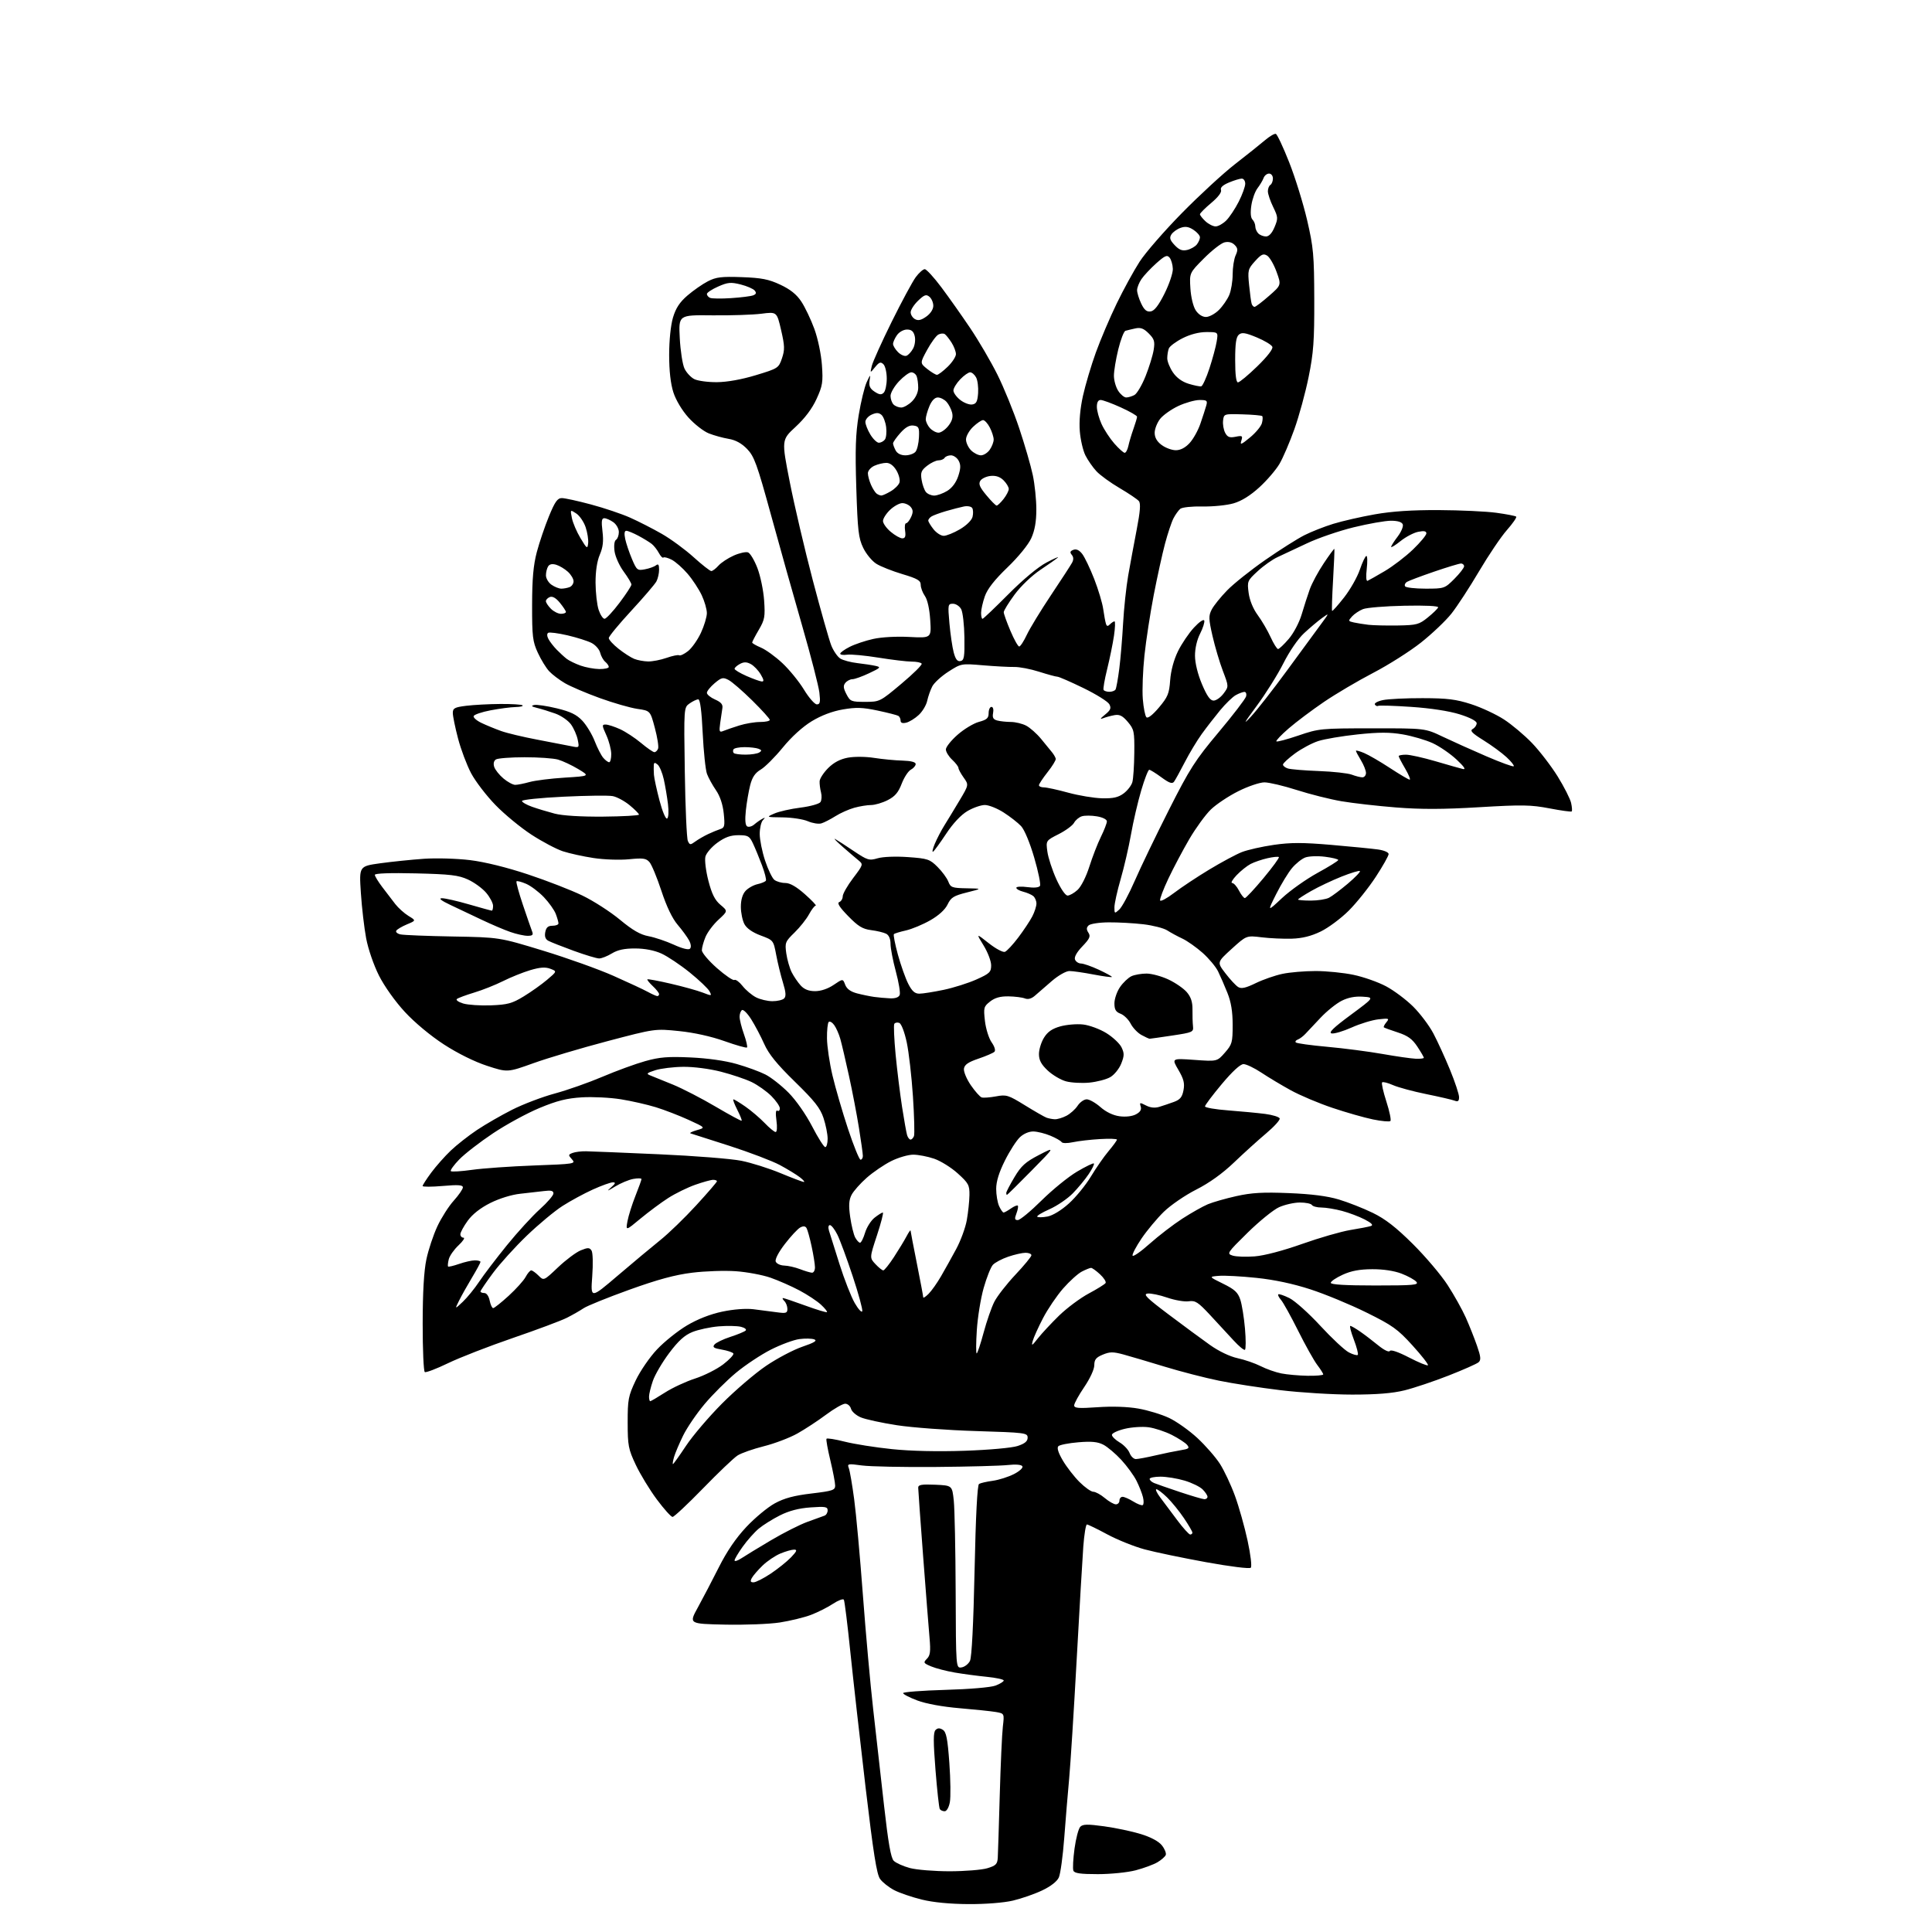 <?xml version="1.0" encoding="UTF-8" standalone="no"?>
<svg 
  version="1.1" 
  xmlns="http://www.w3.org/2000/svg" 
  xmlns:xlink="http://www.w3.org/1999/xlink" 
  xmlns:svg="http://www.w3.org/2000/svg"
  xmlns:rdf="http://www.w3.org/1999/02/22-rdf-syntax-ns#"
  xmlns:cc="http://creativecommons.org/ns#"
  xmlns:dc="http://purl.org/dc/elements/1.1/"
  viewBox="0 0 768 768"
  width="768"
  height="768"
>
<style>svg {background-color: white; }</style>"
<path stroke="none" fill="black" fill-rule="evenodd" d="M385.00,756.91C377.63,756.87 370.95,756.23 366.42,755.11C362.52,754.15 357.59,752.47 355.47,751.37C353.35,750.26 350.82,748.27 349.85,746.93C348.50,745.06 347.18,736.73 344.08,710.50C341.88,691.80 339.15,667.56 338.02,656.64C336.90,645.71 335.74,636.38 335.44,635.90C335.15,635.43 333.18,636.17 331.08,637.56C328.98,638.95 325.06,640.92 322.38,641.94C319.70,642.96 314.12,644.31 310.00,644.96C305.88,645.60 296.05,645.98 288.16,645.81C273.82,645.50 273.82,645.50 277.40,639.00C279.37,635.42 283.12,628.24 285.74,623.04C288.94,616.68 292.53,611.41 296.69,606.98C300.10,603.35 305.19,599.13 308.00,597.60C311.76,595.55 315.63,594.51 322.56,593.69C331.02,592.68 332.00,592.35 331.99,590.53C331.99,589.41 331.13,584.91 330.08,580.52C329.02,576.13 328.33,572.27 328.54,571.94C328.74,571.60 332.00,572.12 335.78,573.08C339.56,574.04 348.02,575.38 354.57,576.05C362.05,576.83 372.84,577.07 383.50,576.70C393.19,576.37 402.22,575.55 404.50,574.81C407.39,573.86 408.50,572.94 408.50,571.50C408.50,569.59 407.61,569.47 388.00,568.87C376.73,568.53 362.57,567.48 356.55,566.55C350.52,565.62 344.07,564.22 342.21,563.44C340.34,562.66 338.58,561.12 338.29,560.01C338.00,558.91 336.96,558.00 335.98,558.00C335.00,558.00 331.57,559.97 328.35,562.37C325.13,564.78 320.00,568.14 316.95,569.85C313.90,571.56 307.92,573.83 303.65,574.90C299.39,575.97 294.68,577.62 293.20,578.57C291.71,579.52 285.53,585.41 279.47,591.65C273.40,597.89 267.95,603.00 267.35,603.00C266.76,603.00 263.95,599.87 261.11,596.06C258.27,592.24 254.50,586.05 252.74,582.31C249.79,576.07 249.52,574.66 249.51,565.50C249.50,556.31 249.76,554.95 252.70,548.74C254.48,545.00 258.26,539.49 261.19,536.40C264.09,533.32 269.44,529.04 273.08,526.88C277.31,524.37 282.35,522.40 287.09,521.40C291.59,520.45 296.47,520.08 299.50,520.44C302.25,520.77 306.41,521.31 308.75,521.64C312.48,522.15 313.00,521.99 313.00,520.31C313.00,519.26 312.46,517.86 311.80,517.20C311.14,516.54 310.90,516.00 311.27,516.00C311.64,516.00 315.63,517.35 320.14,518.99C324.66,520.64 328.52,521.81 328.74,521.59C328.95,521.38 327.88,520.04 326.35,518.63C324.83,517.21 320.99,514.67 317.81,512.98C314.64,511.29 309.45,509.01 306.28,507.90C303.10,506.80 296.90,505.64 292.50,505.33C288.10,505.02 280.29,505.28 275.14,505.92C268.36,506.75 261.44,508.63 250.14,512.70C241.54,515.80 233.38,519.10 232.00,520.04C230.62,520.97 227.64,522.68 225.37,523.83C223.10,524.98 213.42,528.60 203.87,531.87C194.32,535.15 182.72,539.66 178.11,541.89C173.50,544.12 169.33,545.71 168.86,545.41C168.39,545.12 168.01,536.47 168.02,526.19C168.03,513.65 168.52,505.22 169.50,500.59C170.30,496.79 172.27,490.88 173.87,487.46C175.47,484.05 178.40,479.45 180.39,477.26C182.37,475.06 184.00,472.69 184.00,472.00C184.00,471.04 182.13,470.90 176.00,471.44C171.60,471.82 168.00,471.83 168.00,471.45C168.00,471.08 169.54,468.68 171.43,466.13C173.31,463.59 176.80,459.65 179.18,457.38C181.55,455.12 186.26,451.43 189.62,449.18C192.99,446.94 199.29,443.30 203.62,441.12C207.96,438.93 215.55,436.04 220.50,434.70C225.45,433.37 234.00,430.36 239.50,428.02C245.00,425.68 252.65,422.88 256.50,421.81C262.20,420.21 265.54,419.94 274.50,420.35C281.30,420.66 288.31,421.65 292.85,422.96C296.90,424.11 302.04,426.00 304.28,427.14C306.52,428.28 310.65,431.53 313.46,434.36C316.42,437.35 320.35,442.96 322.83,447.75C325.18,452.29 327.53,456.00 328.05,456.00C328.57,456.00 329.00,454.51 329.00,452.68C329.00,450.85 328.26,447.14 327.36,444.43C326.05,440.47 323.80,437.63 315.98,430.00C308.83,423.02 305.59,419.04 303.79,415.00C302.44,411.97 300.12,407.57 298.63,405.21C297.15,402.85 295.49,401.19 294.96,401.52C294.43,401.85 294.00,403.04 294.00,404.17C294.00,405.31 294.77,408.41 295.72,411.07C296.66,413.72 297.21,416.12 296.95,416.39C296.68,416.66 292.64,415.52 287.98,413.86C282.72,411.99 275.87,410.47 269.94,409.87C260.38,408.89 260.38,408.89 241.42,413.89C231.00,416.64 217.81,420.56 212.11,422.61C201.74,426.33 201.74,426.33 193.62,423.68C188.68,422.07 181.98,418.76 176.50,415.21C171.15,411.74 164.83,406.48 160.92,402.24C157.10,398.12 152.78,392.04 150.65,387.81C148.55,383.65 146.36,377.27 145.55,373.00C144.78,368.88 143.83,360.74 143.45,354.92C142.75,344.34 142.75,344.34 151.12,343.17C155.73,342.53 163.55,341.73 168.50,341.38C173.51,341.04 181.67,341.28 186.91,341.92C192.75,342.64 201.49,344.80 209.91,347.60C217.39,350.08 227.10,353.86 231.50,355.99C235.90,358.11 242.61,362.43 246.42,365.59C251.48,369.79 254.54,371.55 257.83,372.16C260.30,372.62 264.80,374.14 267.83,375.52C271.18,377.06 273.71,377.69 274.27,377.13C274.82,376.58 274.69,375.29 273.94,373.86C273.25,372.56 271.20,369.75 269.38,367.61C267.23,365.09 264.97,360.36 262.91,354.11C261.17,348.83 259.04,343.69 258.18,342.71C256.85,341.18 255.63,341.01 250.01,341.57C246.38,341.93 240.06,341.71 235.96,341.08C231.86,340.46 226.37,339.25 223.76,338.40C221.15,337.54 215.53,334.57 211.26,331.79C206.99,329.01 200.56,323.72 196.97,320.02C193.37,316.32 189.02,310.64 187.29,307.40C185.57,304.15 183.22,297.93 182.08,293.56C180.93,289.20 180.00,284.63 180.00,283.43C180.00,281.52 180.71,281.14 185.33,280.56C188.27,280.20 194.37,279.87 198.90,279.84C203.42,279.81 207.40,280.06 207.73,280.39C208.06,280.73 206.80,281.03 204.92,281.06C203.04,281.10 198.61,281.68 195.07,282.35C191.53,283.02 188.48,284.06 188.28,284.66C188.08,285.25 189.50,286.49 191.44,287.40C193.37,288.32 196.88,289.76 199.23,290.60C201.58,291.44 208.00,292.97 213.50,294.01C219.00,295.05 225.03,296.21 226.91,296.60C230.31,297.31 230.31,297.31 229.66,294.07C229.31,292.29 228.11,289.55 227.00,287.99C225.88,286.43 223.07,284.48 220.74,283.65C218.41,282.82 215.15,281.81 213.50,281.41C211.28,280.87 210.97,280.57 212.33,280.25C213.33,280.02 217.38,280.61 221.33,281.57C226.82,282.90 229.20,284.06 231.50,286.51C233.15,288.28 235.36,291.92 236.40,294.61C237.45,297.30 238.98,300.29 239.81,301.25C240.63,302.21 241.69,303.00 242.15,303.00C242.62,303.00 242.99,301.54 242.98,299.75C242.97,297.96 242.09,294.59 241.03,292.25C239.25,288.34 239.23,288.00 240.80,288.02C241.73,288.03 244.30,288.87 246.50,289.87C248.70,290.88 252.46,293.35 254.84,295.35C257.23,297.36 259.61,299.00 260.13,299.00C260.64,299.00 261.31,298.37 261.60,297.60C261.90,296.82 261.32,293.12 260.31,289.36C258.49,282.53 258.49,282.53 253.36,281.79C250.55,281.38 243.81,279.45 238.39,277.48C232.97,275.52 226.73,272.85 224.52,271.55C222.31,270.25 219.51,268.13 218.30,266.83C217.09,265.54 215.06,262.23 213.80,259.49C211.74,255.03 211.50,253.02 211.52,240.50C211.53,230.15 212.02,224.67 213.38,219.50C214.40,215.65 216.57,209.24 218.21,205.25C220.61,199.41 221.61,198.00 223.34,198.00C224.53,198.00 229.75,199.14 234.95,200.54C240.15,201.93 247.13,204.28 250.45,205.76C253.78,207.24 259.44,210.13 263.04,212.19C266.64,214.25 272.34,218.42 275.70,221.47C279.06,224.51 282.24,227.00 282.75,227.00C283.27,227.00 284.55,226.03 285.60,224.85C286.64,223.67 289.37,221.87 291.66,220.85C293.94,219.83 296.51,219.26 297.37,219.59C298.22,219.92 299.90,222.73 301.09,225.84C302.28,228.95 303.48,234.74 303.75,238.69C304.20,245.16 303.99,246.34 301.63,250.37C300.18,252.84 299.00,255.11 299.00,255.41C299.00,255.72 300.57,256.63 302.48,257.43C304.39,258.23 308.23,261.00 311.00,263.60C313.78,266.20 317.65,270.95 319.60,274.16C321.55,277.37 323.85,280.00 324.71,280.00C325.99,280.00 326.17,279.14 325.71,275.25C325.39,272.64 322.35,260.82 318.94,249.00C315.53,237.18 309.92,217.22 306.47,204.65C300.93,184.46 299.82,181.41 296.97,178.46C294.78,176.21 292.40,174.91 289.62,174.45C287.35,174.07 283.81,173.09 281.74,172.27C279.68,171.45 276.05,168.62 273.67,165.98C271.12,163.14 268.68,159.06 267.68,155.98C266.58,152.56 266.00,147.43 266.00,141.07C266.00,135.29 266.62,129.29 267.52,126.24C268.64,122.49 270.17,120.14 273.27,117.47C275.60,115.47 279.25,112.92 281.39,111.82C284.66,110.14 286.78,109.88 294.89,110.17C302.73,110.45 305.55,111.00 310.18,113.17C314.16,115.03 316.66,117.03 318.54,119.88C320.02,122.11 322.34,126.99 323.71,130.72C325.12,134.59 326.42,140.77 326.73,145.12C327.21,151.92 326.98,153.37 324.58,158.61C322.82,162.46 319.95,166.27 316.27,169.67C310.65,174.86 310.65,174.86 313.96,191.68C315.78,200.93 319.89,218.44 323.08,230.60C326.28,242.75 329.60,254.46 330.46,256.62C331.33,258.77 332.94,261.10 334.04,261.79C335.14,262.48 338.17,263.29 340.77,263.59C343.37,263.89 346.62,264.38 348.00,264.69C350.30,265.20 350.09,265.44 345.50,267.61C342.75,268.91 339.77,269.98 338.87,269.99C337.98,269.99 336.71,270.64 336.06,271.43C335.13,272.54 335.22,273.53 336.46,275.93C337.96,278.83 338.38,279.00 343.90,279.00C349.69,279.00 349.83,278.93 358.31,271.81C363.03,267.86 366.66,264.26 366.38,263.81C366.11,263.36 364.33,263.00 362.43,263.00C360.53,263.00 354.60,262.29 349.24,261.43C343.88,260.56 338.26,260.04 336.75,260.25C335.24,260.47 334.00,260.29 334.00,259.85C334.00,259.40 335.69,258.18 337.75,257.14C339.81,256.09 344.03,254.67 347.13,253.99C350.42,253.25 356.38,252.93 361.50,253.20C370.24,253.65 370.24,253.65 369.78,246.47C369.50,242.06 368.68,238.38 367.66,236.92C366.75,235.62 366.00,233.62 366.00,232.48C366.00,230.77 364.73,230.02 358.75,228.23C354.76,227.04 350.10,225.20 348.39,224.13C346.67,223.07 344.31,220.21 343.14,217.78C341.27,213.92 340.93,210.97 340.39,193.94C339.91,178.64 340.12,172.46 341.36,164.93C342.23,159.67 343.65,153.82 344.52,151.93C346.00,148.72 346.07,148.68 345.67,151.31C345.35,153.45 345.83,154.50 347.68,155.71C349.56,156.94 350.37,157.03 351.30,156.10C351.96,155.44 352.50,152.92 352.50,150.50C352.50,148.08 351.91,145.52 351.18,144.80C350.09,143.73 349.50,143.93 347.86,145.94C345.86,148.39 345.86,148.39 346.56,145.44C346.94,143.83 350.49,135.95 354.45,127.94C358.41,119.94 362.72,111.95 364.01,110.19C365.31,108.44 366.93,107.00 367.60,107.00C368.27,107.00 371.26,110.26 374.24,114.25C377.23,118.24 382.39,125.55 385.72,130.50C389.05,135.45 393.89,143.73 396.47,148.89C399.05,154.06 402.96,163.65 405.14,170.19C407.33,176.74 409.76,185.11 410.54,188.80C411.33,192.48 411.96,198.65 411.96,202.50C411.96,207.38 411.34,210.85 409.94,213.95C408.77,216.53 404.80,221.40 400.46,225.57C395.35,230.48 392.53,234.08 391.50,237.00C390.68,239.34 390.00,242.32 390.00,243.63C390.00,244.93 390.25,246.00 390.56,246.00C390.87,246.00 395.48,241.61 400.81,236.25C406.72,230.31 412.65,225.37 416.00,223.61C419.02,222.02 421.05,221.14 420.50,221.64C419.95,222.15 416.83,224.35 413.56,226.53C410.14,228.82 405.80,232.98 403.31,236.36C400.94,239.58 399.00,242.73 399.00,243.36C399.00,243.99 400.19,247.31 401.65,250.75C403.11,254.19 404.68,257.00 405.14,257.00C405.61,257.00 406.98,254.90 408.19,252.32C409.40,249.75 413.72,242.67 417.79,236.57C421.86,230.48 425.63,224.68 426.16,223.69C426.82,222.47 426.78,221.44 426.04,220.55C425.22,219.56 425.38,219.07 426.68,218.57C427.85,218.12 429.01,218.66 430.20,220.20C431.18,221.47 433.32,225.94 434.96,230.14C436.60,234.35 438.22,239.75 438.55,242.14C438.89,244.54 439.37,247.14 439.62,247.92C439.96,249.00 440.34,249.06 441.23,248.17C441.87,247.53 442.69,247.00 443.03,247.00C443.38,247.00 443.29,249.59 442.82,252.75C442.35,255.91 441.13,261.88 440.11,266.00C439.09,270.12 438.45,273.84 438.69,274.25C438.92,274.66 439.96,275.00 441.00,275.00C442.04,275.00 443.13,274.60 443.44,274.10C443.74,273.61 444.41,269.90 444.93,265.85C445.44,261.81 446.13,253.66 446.45,247.75C446.78,241.84 447.69,233.29 448.48,228.75C449.28,224.21 450.80,216.00 451.86,210.50C453.25,203.33 453.49,200.13 452.73,199.20C452.15,198.48 448.70,196.16 445.08,194.03C441.46,191.91 437.31,188.90 435.86,187.34C434.41,185.78 432.44,182.95 431.48,181.05C430.52,179.15 429.51,174.81 429.24,171.42C428.92,167.48 429.38,162.39 430.49,157.37C431.45,153.04 433.75,145.29 435.61,140.15C437.47,135.00 441.20,126.23 443.91,120.65C446.61,115.07 450.72,107.58 453.03,104.00C455.34,100.42 462.92,91.72 469.87,84.65C476.82,77.58 486.32,68.83 491.00,65.20C495.68,61.57 501.00,57.32 502.84,55.75C504.68,54.18 506.63,53.04 507.16,53.22C507.70,53.40 510.09,58.49 512.47,64.52C514.86,70.56 518.06,80.90 519.60,87.50C522.12,98.38 522.39,101.32 522.44,119.00C522.49,135.54 522.15,140.22 520.20,149.84C518.94,156.08 516.39,165.43 514.53,170.62C512.68,175.80 510.02,182.00 508.62,184.39C507.22,186.78 503.62,190.97 500.62,193.71C497.03,196.99 493.53,199.17 490.34,200.09C487.68,200.86 482.12,201.42 478.00,201.33C473.82,201.24 469.92,201.66 469.18,202.26C468.46,202.86 467.24,204.57 466.47,206.05C465.70,207.54 464.19,212.07 463.11,216.13C462.03,220.18 460.02,229.35 458.63,236.50C457.25,243.65 455.59,254.45 454.94,260.50C454.30,266.55 454.00,274.35 454.28,277.84C454.56,281.33 455.20,284.60 455.72,285.12C456.29,285.69 458.19,284.21 460.69,281.26C464.23,277.06 464.78,275.72 465.16,270.40C465.44,266.61 466.60,262.30 468.25,258.91C469.71,255.93 472.57,251.70 474.60,249.50C476.68,247.25 478.47,246.01 478.71,246.68C478.93,247.32 478.19,249.67 477.06,251.89C475.80,254.34 475.01,257.79 475.03,260.71C475.05,263.63 476.14,268.04 477.81,272.00C479.80,276.69 481.08,278.50 482.42,278.50C483.45,278.50 485.23,277.24 486.38,275.70C488.47,272.90 488.47,272.90 486.11,266.70C484.81,263.29 482.96,257.04 481.99,252.81C480.44,246.01 480.40,244.78 481.67,242.31C482.46,240.76 485.22,237.33 487.81,234.68C490.39,232.02 497.23,226.58 503.00,222.57C508.77,218.56 515.75,214.15 518.50,212.76C521.25,211.37 526.42,209.33 530.00,208.23C533.58,207.13 541.00,205.43 546.50,204.46C553.38,203.24 561.33,202.72 572.00,202.77C580.52,202.81 590.80,203.29 594.83,203.84C598.87,204.39 602.41,205.08 602.71,205.37C603.00,205.67 601.34,208.07 599.02,210.71C596.69,213.34 591.72,220.71 587.95,227.09C584.19,233.46 579.26,241.02 577.00,243.88C574.74,246.74 569.27,251.94 564.85,255.44C560.44,258.93 551.88,264.35 545.84,267.49C539.81,270.63 531.01,275.82 526.29,279.03C521.57,282.24 515.27,286.97 512.30,289.54C509.32,292.11 507.11,294.44 507.38,294.71C507.65,294.98 511.61,293.93 516.19,292.37C524.27,289.61 525.08,289.53 545.50,289.52C566.50,289.50 566.50,289.50 573.50,292.84C577.35,294.67 585.16,298.19 590.86,300.64C596.56,303.10 601.45,304.88 601.73,304.60C602.01,304.33 600.72,302.70 598.87,300.99C597.01,299.27 592.89,296.25 589.69,294.26C585.11,291.41 584.21,290.46 585.44,289.77C586.30,289.29 587.00,288.27 587.00,287.49C587.00,286.63 584.39,285.26 580.25,283.96C576.07,282.65 568.74,281.52 561.03,281.00C554.17,280.53 548.24,280.35 547.85,280.59C547.46,280.83 546.87,280.60 546.54,280.07C546.21,279.54 547.64,278.74 549.72,278.30C551.80,277.86 558.90,277.51 565.50,277.53C575.36,277.55 578.81,277.98 584.83,279.93C588.86,281.23 594.71,283.96 597.83,285.98C600.95,288.00 605.98,292.23 609.00,295.37C612.02,298.51 616.61,304.49 619.20,308.65C621.78,312.82 624.18,317.56 624.54,319.18C624.90,320.81 625.01,322.33 624.78,322.55C624.56,322.78 620.58,322.23 615.94,321.34C608.54,319.92 605.10,319.86 588.00,320.88C573.75,321.74 564.86,321.76 555.00,320.98C547.58,320.39 537.80,319.28 533.27,318.51C528.75,317.74 520.75,315.73 515.51,314.05C510.27,312.37 504.47,311.00 502.62,311.00C500.78,311.00 496.10,312.58 492.24,314.52C488.37,316.45 483.46,319.73 481.32,321.80C479.19,323.87 475.35,329.15 472.78,333.53C470.22,337.92 466.48,344.97 464.47,349.22C462.46,353.46 460.97,357.38 461.16,357.93C461.34,358.48 463.83,357.15 466.68,354.97C469.53,352.79 475.83,348.61 480.68,345.68C485.53,342.75 491.38,339.61 493.67,338.71C495.96,337.82 501.67,336.53 506.35,335.85C513.09,334.88 517.84,334.88 529.18,335.85C537.06,336.53 545.41,337.35 547.75,337.68C550.15,338.01 552.00,338.80 552.00,339.50C552.00,340.19 549.71,344.25 546.91,348.54C544.11,352.83 539.27,358.88 536.16,361.99C533.05,365.09 528.02,368.83 525.00,370.29C521.18,372.14 517.66,373.01 513.50,373.14C510.20,373.24 504.80,373.00 501.49,372.59C495.48,371.86 495.48,371.86 489.61,377.19C483.75,382.52 483.75,382.52 487.13,386.91C488.98,389.33 491.25,391.78 492.18,392.35C493.45,393.14 495.15,392.77 499.18,390.81C502.10,389.39 506.88,387.73 509.80,387.12C512.71,386.50 518.65,386.00 522.98,386.00C527.32,386.00 534.11,386.68 538.07,387.52C542.04,388.35 547.85,390.40 551.00,392.08C554.15,393.76 558.99,397.39 561.77,400.15C564.54,402.91 568.16,407.71 569.80,410.83C571.45,413.95 574.42,420.44 576.40,425.26C578.38,430.08 580.00,434.97 580.00,436.12C580.00,437.71 579.58,438.05 578.25,437.54C577.29,437.17 572.23,435.99 567.00,434.93C561.77,433.87 555.81,432.26 553.74,431.35C551.67,430.43 549.72,429.95 549.41,430.26C549.09,430.58 549.85,434.01 551.11,437.89C552.36,441.78 553.08,445.25 552.71,445.62C552.35,445.98 549.23,445.70 545.77,444.99C542.32,444.28 535.07,442.21 529.66,440.39C524.25,438.58 516.83,435.44 513.16,433.43C509.50,431.42 504.20,428.25 501.40,426.38C498.59,424.52 495.40,423.00 494.31,423.00C493.05,423.00 489.88,425.92 485.66,430.96C482.00,435.33 479.00,439.32 479.00,439.81C479.00,440.30 483.16,441.02 488.25,441.40C493.34,441.79 499.94,442.42 502.92,442.80C505.90,443.19 508.50,444.00 508.70,444.60C508.90,445.21 506.46,447.89 503.28,450.57C500.10,453.25 494.35,458.45 490.50,462.14C485.94,466.50 480.71,470.25 475.50,472.89C471.10,475.12 465.31,479.09 462.62,481.72C459.94,484.34 455.97,489.10 453.80,492.29C451.64,495.48 450.02,498.56 450.21,499.13C450.40,499.70 453.46,497.58 457.00,494.42C460.54,491.26 466.38,486.78 469.97,484.45C473.56,482.13 478.15,479.54 480.16,478.70C482.18,477.86 487.29,476.40 491.53,475.46C497.55,474.12 502.10,473.86 512.37,474.28C521.30,474.64 527.64,475.45 532.21,476.82C535.90,477.93 541.98,480.32 545.71,482.14C550.69,484.56 554.94,487.87 561.64,494.52C566.67,499.52 572.89,506.86 575.46,510.84C578.03,514.81 581.29,520.64 582.69,523.78C584.09,526.93 586.09,531.95 587.13,534.95C588.65,539.31 588.78,540.62 587.76,541.52C587.07,542.13 581.70,544.51 575.83,546.81C569.96,549.11 562.09,551.75 558.33,552.68C553.56,553.86 547.27,554.37 537.50,554.37C529.80,554.37 516.98,553.58 509.00,552.62C501.02,551.66 490.00,549.96 484.50,548.83C479.00,547.71 469.32,545.21 463.00,543.28C456.68,541.35 449.29,539.16 446.60,538.43C442.46,537.31 441.17,537.32 438.35,538.50C435.68,539.61 435.00,540.47 435.00,542.70C435.00,544.32 433.30,547.99 431.00,551.38C428.80,554.62 427.00,557.89 427.00,558.66C427.00,559.78 428.73,559.92 436.32,559.39C442.10,558.98 448.24,559.18 452.51,559.93C456.30,560.59 461.80,562.27 464.74,563.66C467.68,565.05 472.73,568.63 475.96,571.62C479.19,574.61 483.23,579.24 484.94,581.90C486.65,584.57 489.34,590.29 490.92,594.63C492.50,598.96 494.75,606.96 495.93,612.41C497.15,618.06 497.70,622.70 497.20,623.20C496.71,623.69 489.05,622.74 479.42,620.99C470.11,619.30 459.12,617.01 455.00,615.90C450.88,614.79 444.20,612.11 440.17,609.94C436.14,607.77 432.50,606.00 432.07,606.00C431.64,606.00 430.99,609.94 430.63,614.75C430.28,619.56 429.08,639.92 427.98,660.00C426.88,680.08 425.54,701.23 425.01,707.00C424.47,712.77 423.59,723.41 423.05,730.63C422.51,737.85 421.54,744.92 420.90,746.33C420.17,747.92 417.64,749.88 414.26,751.48C411.26,752.91 406.03,754.72 402.65,755.52C399.03,756.37 391.76,756.95 385.00,756.91zM436.40,745.00C429.44,745.00 427.08,744.66 426.68,743.60C426.38,742.83 426.59,738.89 427.14,734.85C427.69,730.81 428.72,726.91 429.42,726.18C430.46,725.12 432.30,725.08 438.94,725.99C443.47,726.61 450.04,728.00 453.53,729.08C457.55,730.32 460.63,731.98 461.89,733.59C462.99,734.98 463.67,736.69 463.41,737.37C463.15,738.05 461.66,739.36 460.10,740.28C458.54,741.20 454.64,742.64 451.42,743.48C448.21,744.32 441.45,745.00 436.40,745.00zM377.50,743.86C383.55,743.85 390.29,743.31 392.48,742.65C395.88,741.62 396.48,741.02 396.63,738.47C396.72,736.84 397.08,725.62 397.42,713.54C397.76,701.46 398.31,689.23 398.65,686.36C399.26,681.14 399.26,681.14 395.88,680.55C394.02,680.23 387.52,679.55 381.44,679.04C374.68,678.47 368.16,677.28 364.69,675.98C361.56,674.81 359.00,673.49 359.00,673.04C359.00,672.60 366.54,672.02 375.75,671.75C385.43,671.48 393.87,670.76 395.75,670.04C397.54,669.36 399.00,668.45 399.00,668.02C399.00,667.59 395.96,666.93 392.25,666.56C388.54,666.19 382.80,665.43 379.51,664.86C376.21,664.29 372.01,663.20 370.17,662.43C367.08,661.13 366.95,660.91 368.46,659.39C369.78,658.08 369.98,656.48 369.51,651.13C369.19,647.48 368.04,632.87 366.96,618.65C365.88,604.44 365.00,592.15 365.00,591.36C365.00,590.21 366.39,589.97 371.75,590.20C378.50,590.50 378.50,590.50 379.14,596.50C379.49,599.80 379.83,616.14 379.89,632.82C380.00,663.14 380.00,663.14 382.22,662.82C383.45,662.64 384.95,661.48 385.57,660.24C386.29,658.80 386.95,645.73 387.41,624.26C387.87,602.51 388.50,590.31 389.18,589.89C389.76,589.53 392.20,588.97 394.62,588.64C397.03,588.31 400.82,587.11 403.04,585.98C405.31,584.82 406.78,583.46 406.41,582.86C406.01,582.21 403.78,582.02 400.63,582.37C397.81,582.69 384.93,583.03 372.00,583.14C359.07,583.25 345.84,582.98 342.59,582.54C337.05,581.78 336.73,581.85 337.42,583.61C337.82,584.65 338.78,590.23 339.55,596.00C340.33,601.77 341.88,618.88 343.01,634.00C344.14,649.12 345.98,669.60 347.11,679.50C348.23,689.40 350.18,706.64 351.43,717.82C353.09,732.56 354.14,738.57 355.28,739.70C356.14,740.56 359.01,741.85 361.67,742.57C364.33,743.28 371.45,743.86 377.50,743.86zM375.51,720.00C374.75,720.00 373.87,719.61 373.58,719.12C373.28,718.64 372.51,711.64 371.87,703.57C370.98,692.34 370.98,688.62 371.88,687.72C372.73,686.87 373.53,686.84 374.78,687.62C376.16,688.49 376.67,691.07 377.38,700.76C377.86,707.39 377.95,714.43 377.58,716.41C377.19,718.49 376.32,720.00 375.51,720.00zM299.55,629.00C300.43,629.00 303.49,627.46 306.33,625.57C309.17,623.68 312.82,620.75 314.44,619.07C316.76,616.64 317.02,616.00 315.65,616.00C314.71,616.00 312.26,616.70 310.22,617.55C308.17,618.40 305.00,620.54 303.17,622.30C301.34,624.06 299.41,626.29 298.88,627.25C298.15,628.59 298.31,629.00 299.55,629.00zM294.75,619.42C296.26,618.42 301.53,615.21 306.46,612.29C311.39,609.37 317.91,606.07 320.96,604.96C324.01,603.84 327.06,602.74 327.75,602.50C328.44,602.26 329.00,601.31 329.00,600.40C329.00,598.96 328.07,598.80 322.19,599.22C317.55,599.55 313.67,600.56 310.05,602.38C307.12,603.85 303.32,606.23 301.61,607.66C299.90,609.09 297.04,612.31 295.25,614.81C293.46,617.31 292.00,619.77 292.00,620.29C292.00,620.81 293.24,620.41 294.75,619.42zM473.12,610.00C473.60,610.00 474.00,609.66 474.00,609.24C474.00,608.82 472.49,606.23 470.64,603.49C468.79,600.74 465.78,597.04 463.95,595.25C462.12,593.46 460.20,592.00 459.69,592.00C459.18,592.00 459.86,593.46 461.20,595.25C462.54,597.04 465.57,601.09 467.94,604.25C470.30,607.41 472.64,610.00 473.12,610.00zM454.25,598.30C454.67,598.07 454.72,596.67 454.36,595.19C454.01,593.71 452.85,590.77 451.79,588.65C450.73,586.53 448.00,582.79 445.73,580.32C443.46,577.86 440.25,575.15 438.60,574.29C436.34,573.13 433.88,572.89 428.65,573.33C424.82,573.65 421.25,574.35 420.71,574.89C420.07,575.53 420.68,577.49 422.47,580.54C423.97,583.10 426.96,586.96 429.10,589.10C431.25,591.25 433.72,593.00 434.61,593.00C435.49,593.00 437.55,594.12 439.18,595.50C440.82,596.88 442.79,598.00 443.58,598.00C444.36,598.00 445.00,597.33 445.00,596.50C445.00,595.67 445.56,595.00 446.25,595.01C446.94,595.01 448.85,595.85 450.50,596.87C452.15,597.89 453.84,598.54 454.25,598.30zM478.75,595.96C479.44,595.98 480.00,595.55 480.00,595.00C480.00,594.45 479.12,593.12 478.06,592.06C476.99,590.99 473.75,589.41 470.87,588.56C467.99,587.70 463.69,587.00 461.32,587.00C458.94,587.00 457.00,587.40 457.00,587.89C457.00,588.38 457.79,589.12 458.75,589.52C459.71,589.92 464.32,591.53 469.00,593.09C473.68,594.65 478.06,595.94 478.75,595.96zM267.51,582.00C267.71,582.00 270.04,578.74 272.69,574.75C275.33,570.76 281.78,563.20 287.01,557.94C292.23,552.69 300.11,545.95 304.51,542.96C308.90,539.98 315.42,536.54 318.99,535.33C323.71,533.72 324.99,532.93 323.69,532.43C322.71,532.06 320.04,532.00 317.75,532.31C315.47,532.61 310.38,534.50 306.43,536.50C302.49,538.50 296.26,542.63 292.58,545.69C288.91,548.74 283.30,554.32 280.12,558.10C276.94,561.88 273.08,567.53 271.55,570.67C270.01,573.82 268.39,577.65 267.94,579.19C267.50,580.74 267.30,582.00 267.51,582.00zM451.52,580.00C452.38,580.00 455.88,579.35 459.29,578.55C462.71,577.75 467.22,576.83 469.32,576.49C472.60,575.97 472.97,575.67 471.89,574.36C471.19,573.53 468.46,571.75 465.81,570.40C463.16,569.06 459.01,567.69 456.59,567.36C454.17,567.03 449.90,567.30 447.10,567.98C444.29,568.65 442.00,569.73 442.00,570.38C442.00,571.04 443.38,572.38 445.06,573.38C446.74,574.37 448.53,576.27 449.03,577.59C449.54,578.92 450.66,580.00 451.52,580.00zM258.48,557.00C258.74,557.00 261.38,555.45 264.34,553.56C267.30,551.66 272.69,549.16 276.31,547.99C279.93,546.82 284.95,544.29 287.47,542.37C289.98,540.45 291.80,538.49 291.52,538.03C291.23,537.56 289.17,536.87 286.95,536.49C283.71,535.94 283.13,535.54 284.03,534.46C284.65,533.72 287.48,532.35 290.33,531.43C293.17,530.51 295.90,529.38 296.39,528.93C296.89,528.48 296.07,527.80 294.56,527.43C293.06,527.05 289.05,526.97 285.66,527.25C282.27,527.54 277.59,528.55 275.25,529.49C272.12,530.76 269.68,532.97 266.01,537.86C263.27,541.51 260.35,546.49 259.52,548.93C258.68,551.36 258.00,554.18 258.00,555.18C258.00,556.18 258.22,557.00 258.48,557.00zM519.75,546.89C523.19,546.95 526.00,546.70 526.00,546.34C526.00,545.98 524.93,544.29 523.62,542.57C522.32,540.86 518.89,534.74 516.02,528.98C513.14,523.22 510.08,517.71 509.23,516.74C508.38,515.78 507.89,514.78 508.14,514.52C508.40,514.27 510.38,514.94 512.55,516.01C514.72,517.08 520.25,522.03 524.83,527.00C529.42,531.97 534.52,536.74 536.18,537.59C537.83,538.45 539.43,538.90 539.74,538.59C540.04,538.29 539.34,535.56 538.18,532.52C537.02,529.48 536.39,527.03 536.78,527.06C537.18,527.09 538.92,528.10 540.66,529.31C542.40,530.51 545.63,532.97 547.84,534.78C550.20,536.70 552.11,537.63 552.48,537.03C552.87,536.40 555.83,537.41 560.10,539.62C563.95,541.61 567.33,543.00 567.62,542.71C567.92,542.42 565.16,538.88 561.49,534.84C555.56,528.31 553.53,526.86 543.16,521.74C536.75,518.57 526.74,514.43 520.92,512.54C514.01,510.29 506.56,508.71 499.42,507.97C493.42,507.34 486.70,506.98 484.50,507.17C480.50,507.50 480.50,507.50 486.19,510.29C490.81,512.56 492.09,513.75 493.04,516.63C493.69,518.58 494.52,523.77 494.90,528.16C495.28,532.55 495.27,536.33 494.88,536.57C494.49,536.81 492.45,535.12 490.34,532.81C488.23,530.50 484.03,525.97 481.02,522.73C476.24,517.59 475.16,516.90 472.53,517.28C470.87,517.53 467.04,516.87 464.01,515.83C460.98,514.78 457.46,514.05 456.19,514.21C454.29,514.45 455.80,515.94 464.51,522.50C470.36,526.90 477.77,532.37 480.99,534.65C484.52,537.15 488.86,539.23 491.95,539.90C494.76,540.50 498.89,541.93 501.13,543.06C503.36,544.20 507.06,545.51 509.34,545.96C511.63,546.41 516.31,546.83 519.75,546.89zM388.24,538.00C388.54,538.00 389.78,534.29 391.00,529.75C392.22,525.21 394.13,519.70 395.25,517.50C396.36,515.30 400.13,510.45 403.63,506.73C407.14,503.01 410.00,499.52 410.00,498.98C410.00,498.44 408.96,498.00 407.68,498.00C406.40,498.00 403.30,498.70 400.78,499.56C398.26,500.42 395.51,501.88 394.67,502.81C393.83,503.74 392.19,507.88 391.02,512.00C389.85,516.12 388.63,523.66 388.30,528.75C387.97,533.84 387.95,538.00 388.24,538.00zM412.59,532.00C414.10,530.08 417.88,526.02 420.99,522.98C424.11,519.95 429.42,515.99 432.79,514.19C436.17,512.39 439.18,510.51 439.49,510.02C439.79,509.53 438.80,507.97 437.28,506.56C435.76,505.15 434.16,504.00 433.71,504.00C433.27,504.00 431.62,504.66 430.05,505.47C428.48,506.28 425.13,509.31 422.60,512.20C420.08,515.09 416.48,520.39 414.62,523.98C412.75,527.57 410.92,531.62 410.54,533.00C409.94,535.19 410.19,535.06 412.59,532.00zM342.76,521.23C342.98,520.55 341.27,514.26 338.94,507.25C336.62,500.24 333.88,492.81 332.84,490.75C331.81,488.69 330.49,487.00 329.91,487.00C329.29,487.00 329.14,487.92 329.54,489.25C329.92,490.49 331.79,496.45 333.71,502.50C335.62,508.55 338.35,515.51 339.77,517.98C341.19,520.44 342.53,521.90 342.76,521.23zM183.95,517.50C185.70,515.85 188.64,512.25 190.47,509.50C192.30,506.75 197.27,500.23 201.51,495.00C205.75,489.77 211.65,483.33 214.61,480.67C217.58,478.01 220.00,475.20 220.00,474.41C220.00,473.33 219.06,473.10 216.25,473.46C214.19,473.72 209.92,474.21 206.77,474.54C203.41,474.89 198.52,476.40 194.94,478.19C190.98,480.17 187.82,482.65 185.92,485.27C184.31,487.49 183.00,489.91 183.00,490.65C183.00,491.39 183.56,492.00 184.25,492.00C184.94,492.01 184.04,493.38 182.26,495.05C180.48,496.72 178.73,499.21 178.39,500.59C178.04,501.97 177.93,503.26 178.13,503.46C178.33,503.66 180.30,503.19 182.50,502.43C184.70,501.66 187.51,501.02 188.75,501.02C189.99,501.01 191.00,501.28 191.00,501.62C191.00,501.96 189.48,504.77 187.62,507.87C185.76,510.97 183.45,515.08 182.50,517.00C180.76,520.50 180.76,520.50 183.95,517.50zM196.04,520.00C196.48,520.00 199.25,517.80 202.19,515.11C205.14,512.41 208.18,509.04 208.94,507.61C209.71,506.17 210.71,505.00 211.17,505.00C211.63,505.00 212.94,505.94 214.08,507.08C216.16,509.16 216.16,509.16 221.83,503.78C224.95,500.82 229.00,497.79 230.84,497.04C233.69,495.88 234.32,495.89 235.13,497.09C235.67,497.90 235.79,502.29 235.42,507.40C234.76,516.30 234.76,516.30 245.63,507.02C251.61,501.92 259.20,495.58 262.50,492.94C265.80,490.30 272.21,484.09 276.75,479.14C281.29,474.19 285.00,469.89 285.00,469.57C285.00,469.26 284.31,469.00 283.48,469.00C282.64,469.00 279.44,469.88 276.38,470.96C273.31,472.04 268.49,474.40 265.66,476.21C262.83,478.02 257.87,481.71 254.62,484.40C248.72,489.31 248.72,489.31 249.44,485.40C249.84,483.26 251.25,478.76 252.58,475.42C253.91,472.08 255.00,469.05 255.00,468.70C255.00,468.34 253.54,468.32 251.75,468.64C249.96,468.96 246.70,470.33 244.50,471.67C241.36,473.59 241.01,473.67 242.86,472.06C244.70,470.45 244.86,470.00 243.59,470.00C242.69,470.00 239.12,471.29 235.65,472.86C232.18,474.43 226.78,477.36 223.64,479.37C220.50,481.37 214.11,486.69 209.44,491.17C204.77,495.66 198.71,502.34 195.97,506.04C193.24,509.73 191.00,513.03 191.00,513.37C191.00,513.72 191.69,514.00 192.53,514.00C193.42,514.00 194.30,515.24 194.65,517.00C194.98,518.65 195.61,520.00 196.04,520.00zM369.15,514.30C370.33,513.11 372.55,509.98 374.08,507.32C375.62,504.67 378.33,499.80 380.11,496.50C381.89,493.20 383.79,488.02 384.32,485.00C384.86,481.98 385.33,477.52 385.37,475.11C385.43,471.11 385.02,470.34 380.73,466.46C378.14,464.11 373.91,461.48 371.33,460.60C368.75,459.72 365.01,459.00 363.02,459.00C361.02,459.00 357.09,460.15 354.29,461.54C351.48,462.94 347.10,465.92 344.56,468.16C342.01,470.40 339.30,473.46 338.52,474.96C337.45,477.04 337.31,479.14 337.96,483.74C338.43,487.07 339.33,490.74 339.94,491.90C340.56,493.05 341.43,494.00 341.88,494.00C342.32,494.00 343.22,492.22 343.87,490.05C344.52,487.88 346.22,485.18 347.66,484.05C349.09,482.92 350.57,482.00 350.93,482.00C351.30,482.00 350.26,486.05 348.63,491.00C345.66,500.01 345.66,500.01 348.00,502.50C349.29,503.88 350.70,505.00 351.12,505.00C351.55,505.00 353.44,502.64 355.33,499.75C357.22,496.86 359.47,493.15 360.34,491.50C361.21,489.85 361.94,488.80 361.96,489.17C361.98,489.54 363.12,495.49 364.50,502.40C365.88,509.31 367.00,515.30 367.00,515.71C367.00,516.11 367.97,515.48 369.15,514.30zM546.62,511.00C561.89,511.00 564.08,510.81 563.04,509.55C562.38,508.76 559.74,507.29 557.17,506.30C554.23,505.17 549.91,504.51 545.50,504.53C540.49,504.55 537.15,505.17 533.75,506.72C531.14,507.91 529.00,509.36 529.00,509.94C529.00,510.65 534.92,511.00 546.62,511.00zM322.75,505.92C323.44,505.97 323.98,504.99 323.96,503.75C323.95,502.51 323.34,498.76 322.62,495.41C321.90,492.06 320.99,488.79 320.60,488.16C320.11,487.37 319.30,487.30 318.10,487.95C317.12,488.47 314.40,491.39 312.05,494.44C309.51,497.72 308.01,500.59 308.36,501.49C308.68,502.32 310.19,503.03 311.72,503.08C313.25,503.12 316.07,503.76 318.00,504.50C319.93,505.24 322.06,505.88 322.75,505.92zM498.77,499.43C502.57,499.13 509.97,497.19 517.59,494.49C524.50,492.04 533.15,489.54 536.82,488.94C540.50,488.35 544.17,487.63 545.00,487.35C546.01,487.00 545.20,486.16 542.50,484.76C540.30,483.62 536.25,482.09 533.50,481.36C530.75,480.62 527.06,480.02 525.31,480.01C523.55,480.01 521.84,479.55 521.50,479.00C521.16,478.45 519.00,478.01 516.69,478.02C514.39,478.03 510.67,478.88 508.43,479.89C506.19,480.91 500.57,485.47 495.93,490.03C487.77,498.06 487.58,498.35 490.00,499.12C491.38,499.56 495.32,499.70 498.77,499.43zM404.60,485.00C405.46,485.00 409.70,481.50 414.03,477.21C418.36,472.93 424.70,467.77 428.14,465.74C431.57,463.71 434.58,462.25 434.84,462.50C435.09,462.75 434.16,464.66 432.77,466.73C431.39,468.80 428.54,472.25 426.45,474.38C424.36,476.52 420.19,479.35 417.20,480.68C414.20,482.00 412.01,483.34 412.33,483.66C412.65,483.98 414.47,483.95 416.38,483.59C418.47,483.20 421.87,481.13 424.89,478.41C427.66,475.92 431.60,471.09 433.65,467.69C435.70,464.29 438.86,459.73 440.69,457.57C442.51,455.41 444.00,453.36 444.00,453.02C444.00,452.68 440.96,452.58 437.25,452.80C433.54,453.01 428.71,453.57 426.52,454.04C424.21,454.53 422.32,454.51 421.99,453.98C421.68,453.49 419.70,452.35 417.58,451.47C415.46,450.58 412.43,449.82 410.84,449.78C409.10,449.73 406.96,450.63 405.44,452.05C404.06,453.35 401.37,457.53 399.47,461.34C397.12,466.04 396.00,469.66 396.00,472.59C396.00,474.96 396.52,478.05 397.16,479.45C397.80,480.85 398.60,482.00 398.94,482.00C399.28,482.00 400.58,481.28 401.84,480.40C403.10,479.52 404.34,479.00 404.59,479.26C404.85,479.51 404.60,480.91 404.05,482.36C403.24,484.51 403.34,485.00 404.60,485.00zM400.27,475.00C400.12,475.00 400.00,474.64 400.00,474.21C400.00,473.77 401.46,470.96 403.25,467.96C405.94,463.44 407.62,461.92 413.00,459.13C419.50,455.76 419.50,455.76 410.02,465.38C404.81,470.67 400.42,475.00 400.27,475.00zM319.50,469.85C320.05,469.91 319.38,469.08 318.00,468.01C316.62,466.94 313.02,464.74 310.00,463.12C306.98,461.50 297.98,458.08 290.00,455.50C282.02,452.93 275.05,450.70 274.50,450.54C273.95,450.39 275.07,449.81 277.00,449.26C280.50,448.26 280.50,448.26 273.74,445.17C270.02,443.47 264.17,441.21 260.74,440.15C257.31,439.09 251.03,437.66 246.79,436.98C242.55,436.30 235.57,435.95 231.29,436.21C225.29,436.58 221.43,437.55 214.50,440.43C209.55,442.48 201.22,447.01 196.00,450.50C190.78,453.98 184.73,458.66 182.56,460.90C180.40,463.13 178.89,465.23 179.22,465.55C179.54,465.87 183.33,465.64 187.65,465.03C191.97,464.42 203.04,463.64 212.26,463.30C228.40,462.71 228.97,462.62 227.38,460.86C225.84,459.16 225.85,458.99 227.61,458.31C228.65,457.91 231.07,457.61 233.00,457.65C234.93,457.68 247.97,458.21 262.00,458.84C276.02,459.46 290.75,460.63 294.71,461.43C298.68,462.23 305.66,464.43 310.21,466.32C314.77,468.21 318.95,469.80 319.50,469.85zM342.08,461.00C342.59,461.00 343.00,460.32 343.00,459.49C343.00,458.66 342.30,453.63 341.44,448.31C340.59,443.00 338.80,433.67 337.46,427.58C336.13,421.48 334.58,414.90 334.03,412.95C333.47,411.00 332.38,408.53 331.59,407.46C330.81,406.38 329.83,405.84 329.42,406.25C329.01,406.65 328.70,409.58 328.74,412.74C328.77,415.91 329.75,422.55 330.92,427.50C332.09,432.45 334.87,442.01 337.10,448.75C339.34,455.49 341.58,461.00 342.08,461.00zM361.96,453.00C362.41,453.00 363.03,452.38 363.32,451.61C363.61,450.85 363.43,443.76 362.91,435.86C362.39,427.96 361.28,418.28 360.44,414.34C359.56,410.24 358.30,406.94 357.48,406.63C356.70,406.33 355.81,406.50 355.50,407.00C355.19,407.50 355.43,413.00 356.02,419.21C356.62,425.42 357.77,434.77 358.58,440.00C359.39,445.23 360.30,450.29 360.59,451.25C360.89,452.21 361.51,453.00 361.96,453.00zM308.33,450.00C308.87,450.00 309.01,448.06 308.65,445.45C308.25,442.55 308.38,441.12 309.01,441.51C309.56,441.84 310.00,441.43 310.00,440.59C310.00,439.75 308.47,437.54 306.61,435.67C304.74,433.81 301.24,431.33 298.82,430.15C296.40,428.98 290.88,427.12 286.55,426.01C282.02,424.85 275.68,424.03 271.59,424.08C267.69,424.12 262.70,424.73 260.50,425.43C257.07,426.53 256.78,426.82 258.50,427.50C259.60,427.93 263.65,429.57 267.50,431.15C271.35,432.73 279.00,436.68 284.50,439.93C290.00,443.17 294.64,445.68 294.82,445.51C295.00,445.34 294.20,443.35 293.05,441.10C291.90,438.84 291.22,437.00 291.55,437.00C291.87,437.00 294.02,438.31 296.32,439.90C298.62,441.50 302.05,444.43 303.95,446.40C305.84,448.38 307.82,450.00 308.33,450.00zM419.30,444.92C420.29,444.96 422.36,444.35 423.90,443.55C425.44,442.75 427.46,440.95 428.37,439.55C429.29,438.15 430.92,437.00 431.99,437.00C433.06,437.00 435.52,438.39 437.45,440.09C439.68,442.05 442.48,443.39 445.04,443.73C447.51,444.06 450.08,443.76 451.57,442.96C453.26,442.06 453.85,441.09 453.45,439.85C452.93,438.21 453.11,438.18 455.53,439.43C457.28,440.34 459.09,440.53 460.84,439.99C462.30,439.55 464.92,438.66 466.65,438.03C469.12,437.12 469.94,436.12 470.46,433.37C470.98,430.60 470.55,428.91 468.42,425.28C465.73,420.68 465.73,420.68 474.78,421.32C483.82,421.97 483.82,421.97 486.91,418.45C489.78,415.18 490.00,414.39 490.00,407.40C490.00,402.11 489.38,398.33 487.92,394.69C486.78,391.83 485.11,387.99 484.21,386.15C483.31,384.30 480.53,380.98 478.04,378.76C475.54,376.55 471.93,374.00 470.00,373.10C468.07,372.20 465.38,370.74 464.00,369.85C462.62,368.96 458.35,367.87 454.50,367.41C450.65,366.96 444.44,366.62 440.69,366.65C436.91,366.68 433.37,367.23 432.72,367.88C431.84,368.76 431.83,369.49 432.67,370.78C433.60,372.20 433.18,373.14 430.27,376.18C428.04,378.50 426.95,380.44 427.33,381.43C427.67,382.29 428.74,383.00 429.72,383.01C430.70,383.02 433.86,384.12 436.75,385.46C439.64,386.81 442.00,388.10 442.00,388.34C442.00,388.57 438.74,388.15 434.75,387.39C430.76,386.62 426.43,386.00 425.11,386.00C423.77,386.00 420.71,387.74 418.11,389.98C415.58,392.17 412.55,394.79 411.40,395.80C410.01,397.01 408.65,397.38 407.40,396.89C406.35,396.48 403.42,396.11 400.88,396.07C397.62,396.02 395.48,396.62 393.58,398.12C391.05,400.10 390.93,400.58 391.53,405.87C391.89,408.98 393.08,412.77 394.19,414.35C395.37,416.02 395.83,417.57 395.31,418.09C394.82,418.58 391.96,419.81 388.96,420.83C384.89,422.21 383.42,423.22 383.18,424.81C383.01,425.99 384.24,428.94 385.92,431.39C387.60,433.83 389.54,436.01 390.22,436.24C390.90,436.47 393.46,436.28 395.90,435.83C400.04,435.05 400.79,435.28 407.42,439.37C411.31,441.77 415.18,443.99 416.00,444.29C416.82,444.59 418.31,444.88 419.30,444.92zM433.00,430.36C429.98,430.64 425.79,430.41 423.70,429.83C421.62,429.25 418.35,427.31 416.45,425.52C413.89,423.10 413.00,421.43 413.00,419.00C413.00,417.20 413.90,414.28 415.00,412.50C416.45,410.15 418.24,408.91 421.50,408.00C423.98,407.31 428.04,406.97 430.54,407.25C433.04,407.53 437.20,409.07 439.79,410.67C442.38,412.27 445.10,414.83 445.83,416.35C446.96,418.69 446.94,419.70 445.70,422.81C444.90,424.84 442.95,427.25 441.37,428.17C439.79,429.09 436.02,430.07 433.00,430.36zM562.75,420.86C564.54,420.94 566.00,420.77 566.00,420.48C566.00,420.19 564.83,418.19 563.40,416.02C561.39,412.99 559.62,411.71 555.65,410.41C552.82,409.49 550.32,408.58 550.11,408.39C549.89,408.20 550.34,407.29 551.11,406.37C552.39,404.82 552.12,404.73 547.95,405.20C545.45,405.48 540.65,406.94 537.30,408.45C533.94,409.95 530.37,411.01 529.35,410.80C528.00,410.52 530.03,408.54 536.91,403.46C546.31,396.50 546.31,396.50 541.72,396.20C538.63,395.99 535.86,396.54 533.27,397.86C531.15,398.94 527.41,401.95 524.96,404.55C522.51,407.14 519.77,410.05 518.88,411.01C517.98,411.97 516.63,412.97 515.88,413.24C515.12,413.51 514.77,414.02 515.11,414.39C515.44,414.75 521.07,415.53 527.61,416.12C534.15,416.71 544.00,417.99 549.50,418.96C555.00,419.93 560.96,420.79 562.75,420.86zM457.00,412.92C456.73,412.92 455.27,412.25 453.76,411.43C452.26,410.62 450.32,408.59 449.46,406.93C448.61,405.27 446.80,403.49 445.45,402.98C443.55,402.26 443.00,401.33 443.00,398.84C443.00,397.07 444.00,394.16 445.23,392.37C446.46,390.58 448.51,388.64 449.78,388.05C451.05,387.47 453.76,387.00 455.80,387.01C457.83,387.02 461.75,388.08 464.50,389.38C467.25,390.67 470.53,392.94 471.79,394.42C473.42,396.34 474.07,398.32 474.03,401.31C473.99,403.61 474.09,406.59 474.23,407.93C474.49,410.26 474.11,410.42 466.00,411.64C461.32,412.34 457.27,412.92 457.00,412.92zM195.17,399.64C201.77,399.38 203.59,398.89 208.17,396.09C211.10,394.31 215.29,391.33 217.48,389.48C221.45,386.12 221.45,386.12 218.77,385.10C216.78,384.35 214.72,384.49 210.79,385.65C207.88,386.52 203.03,388.47 200.00,389.99C196.97,391.51 191.80,393.57 188.50,394.56C185.20,395.56 182.10,396.71 181.61,397.12C181.13,397.53 182.25,398.34 184.11,398.90C185.98,399.47 190.95,399.80 195.17,399.64zM307.05,397.99C309.00,398.00 311.10,397.50 311.71,396.89C312.53,396.07 312.41,394.41 311.25,390.64C310.38,387.81 309.17,382.86 308.56,379.63C307.45,373.77 307.43,373.75 302.39,371.87C299.11,370.65 296.83,369.05 295.91,367.34C295.14,365.89 294.50,362.79 294.50,360.45C294.50,357.72 295.16,355.48 296.35,354.16C297.37,353.04 299.51,351.83 301.09,351.48C302.68,351.13 304.19,350.50 304.45,350.08C304.71,349.66 304.01,346.88 302.88,343.91C301.76,340.93 300.15,337.04 299.30,335.25C297.93,332.34 297.33,332.00 293.54,332.00C290.42,332.00 288.21,332.79 285.17,334.99C282.90,336.64 280.76,339.12 280.41,340.52C280.06,341.91 280.59,346.24 281.60,350.12C282.97,355.41 284.18,357.81 286.39,359.68C289.35,362.16 289.35,362.16 285.63,365.58C283.58,367.45 281.25,370.55 280.45,372.46C279.65,374.37 279.00,376.75 279.00,377.75C279.00,378.74 281.70,381.93 285.00,384.84C288.30,387.74 291.41,389.86 291.92,389.55C292.43,389.24 293.89,390.31 295.17,391.93C296.45,393.56 298.85,395.58 300.50,396.44C302.15,397.29 305.10,397.99 307.05,397.99zM353.78,396.85C355.89,396.95 357.27,396.46 357.64,395.50C357.96,394.67 357.27,390.48 356.11,386.18C354.95,381.88 354.00,376.95 354.00,375.22C354.00,373.23 353.36,371.74 352.25,371.17C351.29,370.68 348.60,370.03 346.28,369.74C342.88,369.30 341.12,368.23 337.16,364.16C333.73,360.65 332.66,358.96 333.62,358.59C334.38,358.30 335.00,357.26 335.00,356.28C335.01,355.30 336.86,352.05 339.13,349.06C343.13,343.78 343.20,343.58 341.33,342.06C340.27,341.20 337.40,338.75 334.95,336.60C332.50,334.46 331.18,333.08 332.00,333.53C332.82,333.98 336.14,336.12 339.37,338.30C344.85,341.97 345.49,342.17 348.87,341.18C350.99,340.56 356.01,340.36 360.94,340.71C368.81,341.27 369.60,341.54 372.71,344.64C374.54,346.47 376.47,349.10 376.99,350.49C377.87,352.78 378.49,353.01 384.23,353.11C390.50,353.22 390.50,353.22 384.36,354.76C379.10,356.08 378.01,356.75 376.69,359.53C375.70,361.59 373.19,363.89 369.80,365.83C366.86,367.51 362.51,369.32 360.15,369.86C357.78,370.39 355.62,371.05 355.34,371.33C355.06,371.61 355.78,375.28 356.93,379.49C358.09,383.70 359.94,388.91 361.04,391.07C362.53,394.00 363.65,395.00 365.45,395.00C366.78,395.00 371.13,394.31 375.11,393.48C379.10,392.64 384.98,390.78 388.18,389.34C393.40,387.00 394.00,386.42 394.00,383.72C394.00,382.07 392.65,378.52 390.99,375.83C387.98,370.94 387.98,370.94 393.02,374.92C395.80,377.12 398.70,378.67 399.48,378.37C400.25,378.07 402.65,375.50 404.79,372.66C406.94,369.81 409.44,366.05 410.35,364.29C411.26,362.54 412.00,360.23 412.00,359.17C412.00,358.11 411.43,356.78 410.74,356.20C410.05,355.63 408.25,354.85 406.74,354.47C405.23,354.09 404.00,353.39 404.00,352.91C404.00,352.43 405.97,352.31 408.37,352.64C411.07,353.01 412.99,352.82 413.41,352.15C413.78,351.55 412.75,346.50 411.12,340.93C409.39,334.99 407.23,329.81 405.89,328.38C404.64,327.05 401.53,324.62 398.97,322.98C396.42,321.34 393.05,320.00 391.50,320.00C389.95,320.00 386.84,321.08 384.59,322.40C382.02,323.91 378.88,327.25 376.12,331.42C373.71,335.06 371.37,338.27 370.91,338.56C370.45,338.84 370.76,337.43 371.60,335.42C372.44,333.42 374.14,330.14 375.39,328.14C376.64,326.14 379.34,321.69 381.40,318.24C385.13,311.99 385.13,311.99 383.06,309.09C381.93,307.50 381.00,305.78 381.00,305.27C381.00,304.76 379.88,303.29 378.50,302.00C377.12,300.71 376.00,298.87 376.00,297.91C376.00,296.95 378.09,294.33 380.64,292.09C383.19,289.84 387.02,287.53 389.14,286.96C392.29,286.11 393.00,285.47 393.00,283.46C393.00,282.11 393.50,281.00 394.12,281.00C394.76,281.00 395.04,282.03 394.77,283.42C394.42,285.26 394.82,285.98 396.40,286.41C397.56,286.72 399.98,286.98 401.80,286.99C403.61,286.99 406.36,287.65 407.90,288.45C409.44,289.25 412.11,291.61 413.83,293.70C415.56,295.79 417.54,298.21 418.23,299.08C418.93,299.95 419.58,301.10 419.68,301.63C419.78,302.17 418.32,304.56 416.43,306.94C414.55,309.33 413.00,311.67 413.00,312.14C413.00,312.61 413.89,313.00 414.99,313.00C416.08,313.00 420.42,313.94 424.63,315.10C428.84,316.25 434.90,317.26 438.09,317.33C442.55,317.43 444.54,316.98 446.68,315.39C448.20,314.25 449.76,312.24 450.13,310.91C450.50,309.58 450.85,304.37 450.90,299.33C450.99,290.78 450.82,289.94 448.34,286.99C446.29,284.56 445.07,283.93 443.09,284.27C441.66,284.52 439.60,285.08 438.50,285.51C437.12,286.07 437.35,285.63 439.25,284.09C441.49,282.27 441.81,281.51 440.97,279.94C440.40,278.88 435.77,275.99 430.67,273.51C425.58,271.03 420.92,269.00 420.33,269.00C419.74,269.00 416.48,268.11 413.08,267.03C409.69,265.94 405.24,265.09 403.20,265.13C401.17,265.17 395.59,264.87 390.80,264.47C382.14,263.73 382.08,263.74 377.01,266.99C374.21,268.79 371.31,271.44 370.58,272.88C369.84,274.32 368.94,276.90 368.57,278.61C368.20,280.32 366.69,282.85 365.20,284.22C363.72,285.60 361.49,286.97 360.25,287.27C358.76,287.63 358.00,287.36 358.00,286.47C358.00,285.72 357.60,284.87 357.11,284.57C356.62,284.27 352.91,283.32 348.86,282.46C342.87,281.19 340.30,281.11 335.02,282.02C330.82,282.75 326.46,284.40 322.66,286.71C319.04,288.91 314.62,292.93 311.14,297.19C308.04,300.99 304.11,304.91 302.42,305.91C300.17,307.24 299.03,308.93 298.21,312.12C297.60,314.53 296.82,319.04 296.49,322.15C296.09,325.87 296.26,328.05 297.00,328.50C297.62,328.88 298.89,328.55 299.81,327.75C300.74,326.95 302.18,325.94 303.00,325.51C304.22,324.86 304.27,324.96 303.25,326.05C302.56,326.79 302.00,329.25 302.00,331.51C302.00,333.76 302.95,338.51 304.12,342.06C305.29,345.60 306.95,349.06 307.81,349.75C308.68,350.44 310.63,351.00 312.16,351.00C314.03,351.00 316.58,352.46 320.00,355.50C322.79,357.98 324.70,360.00 324.26,360.00C323.82,360.00 322.62,361.56 321.59,363.46C320.57,365.36 317.98,368.62 315.83,370.71C312.14,374.30 311.97,374.74 312.56,378.99C312.91,381.45 313.88,384.83 314.71,386.49C315.55,388.14 317.16,390.51 318.29,391.75C319.71,393.30 321.49,394.00 324.03,394.00C326.31,394.00 329.12,393.05 331.39,391.51C335.06,389.02 335.06,389.02 335.98,391.46C336.62,393.12 338.12,394.21 340.71,394.89C342.79,395.43 345.85,396.06 347.50,396.29C349.15,396.52 351.98,396.77 353.78,396.85zM261.25,395.96C261.66,395.98 262.00,395.63 262.00,395.17C262.00,394.72 260.88,393.29 259.50,392.00C258.13,390.71 257.16,389.50 257.35,389.31C257.54,389.12 261.71,389.89 266.60,391.03C271.50,392.16 277.21,393.75 279.29,394.55C282.96,395.97 283.05,395.96 282.02,394.03C281.43,392.94 277.90,389.58 274.16,386.56C270.41,383.53 265.36,380.16 262.93,379.05C260.09,377.77 256.34,377.04 252.50,377.03C248.24,377.01 245.55,377.59 243.23,379.00C241.43,380.10 239.15,381.00 238.17,381.00C237.19,381.00 232.63,379.63 228.05,377.96C223.46,376.28 218.93,374.50 217.99,373.99C216.81,373.36 216.42,372.27 216.75,370.54C217.11,368.67 217.86,368.00 219.62,368.00C220.93,368.00 222.00,367.58 222.00,367.07C222.00,366.55 221.52,364.86 220.94,363.32C220.36,361.77 218.22,358.76 216.19,356.63C214.16,354.51 210.99,352.12 209.14,351.33C207.29,350.53 205.58,350.09 205.32,350.34C205.07,350.60 206.21,354.78 207.85,359.65C209.49,364.52 211.14,369.29 211.52,370.25C212.07,371.63 211.69,372.00 209.73,372.00C208.37,372.00 205.28,371.32 202.88,370.48C200.47,369.65 195.35,367.46 191.50,365.63C187.65,363.79 182.03,361.13 179.00,359.71C175.43,358.03 174.25,357.10 175.64,357.06C176.81,357.03 181.66,358.12 186.40,359.50C191.15,360.88 195.25,362.00 195.52,362.00C195.78,362.00 196.00,361.13 196.00,360.08C196.00,359.02 194.78,356.70 193.28,354.92C191.79,353.15 188.53,350.77 186.03,349.63C182.20,347.88 179.00,347.51 165.25,347.18C155.21,346.94 149.00,347.16 149.00,347.76C149.00,348.29 150.33,350.47 151.95,352.61C153.57,354.75 155.90,357.79 157.12,359.37C158.35,360.95 160.72,363.07 162.38,364.09C165.41,365.93 165.41,365.93 161.77,367.45C159.77,368.29 157.86,369.41 157.53,369.96C157.19,370.50 157.95,371.17 159.21,371.44C160.47,371.72 169.82,372.09 180.00,372.27C198.50,372.60 198.50,372.60 215.87,377.90C225.42,380.81 238.02,385.32 243.87,387.92C249.71,390.51 255.85,393.37 257.50,394.28C259.15,395.18 260.84,395.94 261.25,395.96zM444.93,361.56C445.99,360.60 448.76,355.47 451.07,350.16C453.38,344.85 459.48,332.18 464.63,322.00C472.98,305.49 475.11,302.17 484.42,291.08C490.16,284.24 495.07,277.83 495.34,276.83C495.60,275.82 495.29,275.02 494.66,275.04C494.02,275.05 492.48,275.64 491.23,276.33C489.97,277.03 487.18,279.74 485.02,282.35C482.86,284.97 479.56,289.22 477.70,291.80C475.83,294.39 472.80,299.43 470.96,303.00C469.12,306.57 467.20,310.06 466.69,310.75C465.98,311.70 464.79,311.28 461.68,309.00C459.44,307.35 457.26,306.00 456.84,306.00C456.41,306.00 454.97,309.71 453.64,314.25C452.30,318.79 450.47,326.66 449.58,331.74C448.68,336.82 446.83,344.82 445.47,349.50C444.11,354.19 443.00,359.22 443.00,360.67C443.00,363.22 443.07,363.25 444.93,361.56zM509.62,357.00C512.86,353.98 519.21,349.48 523.73,347.00C528.26,344.52 531.98,342.21 531.98,341.87C531.99,341.52 529.61,340.93 526.69,340.57C523.77,340.20 520.24,340.34 518.85,340.87C517.46,341.39 515.10,343.29 513.60,345.07C512.10,346.85 509.27,351.50 507.31,355.40C503.75,362.50 503.75,362.50 509.62,357.00zM521.07,358.00C523.85,358.00 527.11,357.49 528.32,356.86C529.52,356.24 532.88,353.71 535.80,351.25C538.71,348.78 540.87,346.54 540.59,346.26C540.31,345.98 537.03,346.97 533.29,348.46C529.56,349.95 524.14,352.51 521.25,354.16C518.36,355.80 516.00,357.34 516.00,357.57C516.00,357.81 518.28,358.00 521.07,358.00zM494.85,357.00C495.29,357.00 498.62,353.44 502.24,349.09C505.87,344.73 508.63,340.96 508.37,340.70C508.11,340.45 506.08,340.64 503.85,341.15C501.62,341.65 498.60,342.68 497.14,343.44C495.69,344.20 493.18,346.21 491.56,347.91C489.95,349.61 489.15,351.00 489.79,351.00C490.43,351.00 491.65,352.35 492.50,354.00C493.35,355.65 494.41,357.00 494.85,357.00zM424.38,356.00C425.21,356.00 427.00,354.99 428.35,353.75C429.77,352.45 431.75,348.53 433.03,344.50C434.25,340.65 436.31,335.33 437.62,332.67C438.93,330.01 440.00,327.24 440.00,326.51C440.00,325.74 438.33,324.89 436.04,324.51C433.87,324.14 431.16,324.13 430.04,324.49C428.92,324.84 427.53,326.01 426.96,327.07C426.39,328.13 423.64,330.16 420.84,331.58C415.75,334.16 415.75,334.16 416.35,338.55C416.68,340.97 418.29,345.88 419.91,349.47C421.66,353.31 423.50,356.00 424.38,356.00zM276.37,334.53C277.54,333.67 279.85,332.34 281.50,331.56C283.15,330.78 285.35,329.88 286.39,329.55C288.04,329.03 288.20,328.26 287.70,323.37C287.33,319.78 286.23,316.49 284.62,314.14C283.24,312.14 281.63,309.22 281.04,307.65C280.46,306.09 279.69,298.77 279.33,291.40C278.91,282.54 278.31,278.00 277.57,278.00C276.95,278.00 275.41,278.73 274.14,279.62C271.83,281.23 271.83,281.23 272.22,306.87C272.43,320.97 272.98,333.31 273.43,334.29C274.18,335.93 274.42,335.95 276.37,334.53zM326.50,327.31C325.40,327.64 322.99,327.25 321.14,326.45C319.28,325.65 314.78,324.96 311.14,324.92C304.50,324.84 304.50,324.84 307.84,323.38C309.67,322.58 314.35,321.52 318.23,321.04C322.11,320.55 325.68,319.55 326.15,318.83C326.63,318.10 326.73,316.38 326.37,315.00C326.01,313.62 325.76,311.63 325.81,310.56C325.86,309.50 327.39,307.15 329.20,305.33C331.43,303.10 333.97,301.76 337.02,301.19C339.60,300.71 344.10,300.74 347.52,301.28C350.81,301.79 355.86,302.28 358.75,302.35C362.12,302.45 364.00,302.93 364.00,303.71C364.00,304.38 363.14,305.39 362.09,305.95C361.03,306.52 359.39,309.03 358.43,311.55C357.10,315.02 355.77,316.59 352.88,318.06C350.79,319.13 347.82,320.00 346.29,320.01C344.76,320.01 341.74,320.50 339.58,321.10C337.43,321.70 334.05,323.20 332.08,324.45C330.11,325.69 327.60,326.98 326.50,327.31zM265.19,325.38C265.75,325.04 265.89,322.61 265.53,319.64C265.19,316.81 264.44,312.38 263.87,309.80C263.29,307.21 262.19,304.57 261.41,303.93C260.31,303.02 259.98,303.06 259.89,304.13C259.83,304.88 259.86,306.62 259.95,308.00C260.05,309.38 261.05,313.98 262.17,318.24C263.31,322.57 264.64,325.72 265.19,325.38zM239.75,324.62C247.58,324.55 253.99,324.20 254.00,323.82C254.00,323.45 252.32,321.76 250.28,320.08C248.23,318.39 245.19,316.76 243.53,316.46C241.86,316.15 233.07,316.26 224.00,316.70C214.93,317.14 207.50,317.90 207.50,318.40C207.50,318.89 209.30,319.93 211.50,320.71C213.70,321.49 217.75,322.71 220.50,323.43C223.62,324.24 230.87,324.69 239.75,324.62zM204.83,311.99C205.75,311.99 208.30,311.48 210.50,310.87C212.70,310.25 219.00,309.46 224.50,309.12C234.50,308.50 234.50,308.50 229.83,305.70C227.27,304.17 223.67,302.48 221.84,301.95C220.01,301.43 214.01,301.01 208.51,301.02C203.00,301.02 197.89,301.42 197.14,301.89C196.30,302.42 196.04,303.54 196.45,304.83C196.81,305.98 198.47,308.06 200.13,309.46C201.79,310.86 203.91,312.00 204.83,311.99zM560.35,309.93C560.81,309.97 560.02,308.01 558.60,305.57C557.17,303.14 556.00,300.89 556.00,300.57C556.00,300.26 557.30,300.00 558.89,300.00C560.48,300.00 565.76,301.18 570.64,302.61C575.51,304.05 580.40,305.43 581.50,305.69C582.86,306.00 582.05,304.79 579.00,301.93C576.52,299.61 572.25,296.68 569.50,295.41C566.75,294.15 561.42,292.59 557.66,291.94C552.40,291.04 548.22,291.04 539.66,291.94C533.52,292.59 526.48,293.78 524.00,294.59C521.52,295.39 517.36,297.62 514.75,299.53C512.14,301.45 510.00,303.43 510.00,303.94C510.00,304.45 510.88,305.15 511.97,305.49C513.05,305.83 518.57,306.29 524.25,306.50C529.92,306.71 535.81,307.36 537.35,307.94C538.88,308.52 540.78,309.00 541.57,309.00C542.35,309.00 543.00,308.21 543.00,307.25C542.99,306.29 542.09,304.03 541.00,302.23C539.90,300.43 539.00,298.73 539.00,298.46C539.00,298.19 540.46,298.58 542.25,299.33C544.04,300.08 548.65,302.75 552.50,305.28C556.35,307.80 559.88,309.89 560.35,309.93zM296.42,299.98C298.66,299.98 301.10,299.59 301.83,299.12C302.90,298.45 302.83,298.15 301.50,297.64C300.59,297.29 298.10,297.00 295.98,297.00C293.85,297.00 291.88,297.39 291.59,297.86C291.29,298.33 291.34,299.01 291.69,299.36C292.05,299.71 294.17,299.99 296.42,299.98zM287.63,290.53C288.66,290.11 291.48,289.14 293.91,288.38C296.33,287.62 300.05,287.00 302.16,287.00C304.27,287.00 306.00,286.63 306.00,286.17C306.00,285.71 302.87,282.25 299.04,278.47C295.21,274.69 290.97,271.01 289.61,270.30C287.40,269.15 286.81,269.29 284.07,271.59C282.38,273.02 281.00,274.73 281.00,275.41C281.00,276.09 282.46,277.28 284.25,278.07C286.62,279.11 287.41,280.04 287.16,281.50C286.97,282.60 286.58,285.26 286.29,287.40C285.81,290.92 285.95,291.23 287.63,290.53zM497.23,284.92C499.58,282.40 506.00,274.20 511.50,266.68C517.00,259.17 523.08,250.88 525.00,248.27C528.50,243.53 528.50,243.53 525.50,245.70C523.85,246.90 520.65,249.60 518.38,251.71C515.98,253.93 512.54,258.95 510.16,263.69C507.90,268.18 503.11,275.82 499.51,280.67C494.48,287.46 493.95,288.44 497.23,284.92zM302.81,270.90C303.77,270.97 303.67,270.24 302.39,268.08C301.44,266.47 299.67,264.63 298.46,263.98C296.80,263.09 295.72,263.08 294.12,263.93C292.96,264.56 292.00,265.42 292.00,265.85C292.00,266.28 294.14,267.57 296.75,268.72C299.36,269.86 302.09,270.85 302.81,270.90zM238.25,265.96C240.31,265.98 242.00,265.61 242.00,265.12C242.00,264.64 241.37,263.72 240.60,263.08C239.83,262.44 238.92,260.82 238.58,259.48C238.25,258.13 236.70,256.38 235.15,255.58C233.60,254.78 229.29,253.42 225.58,252.55C221.87,251.69 218.41,251.24 217.91,251.56C217.37,251.89 217.41,252.90 218.02,254.03C218.58,255.08 220.04,256.97 221.27,258.23C222.50,259.49 224.28,261.13 225.24,261.88C226.20,262.62 228.67,263.83 230.74,264.57C232.81,265.31 236.19,265.93 238.25,265.96zM257.62,262.94C259.34,262.97 262.65,262.33 264.98,261.51C267.31,260.69 269.56,260.23 269.99,260.49C270.42,260.76 272.00,260.00 273.51,258.82C275.02,257.63 277.31,254.37 278.62,251.58C279.92,248.79 280.98,245.26 280.99,243.74C281.00,242.22 280.07,239.01 278.94,236.60C277.81,234.20 275.29,230.36 273.34,228.09C271.39,225.81 268.55,223.30 267.03,222.51C265.50,221.73 264.01,221.33 263.71,221.63C263.41,221.93 262.60,221.12 261.92,219.84C261.23,218.55 259.96,216.93 259.09,216.23C258.21,215.53 255.83,214.07 253.79,212.98C251.75,211.89 249.58,211.00 248.96,211.00C248.22,211.00 248.08,212.11 248.53,214.25C248.91,216.04 250.12,219.62 251.21,222.20C253.10,226.66 253.37,226.88 256.35,226.31C258.08,225.99 260.06,225.28 260.75,224.74C261.68,224.00 262.00,224.44 262.00,226.44C262.00,227.92 261.52,230.03 260.93,231.13C260.34,232.23 255.84,237.48 250.93,242.80C246.02,248.11 242.00,252.99 242.00,253.64C242.00,254.30 243.74,256.21 245.88,257.90C248.01,259.59 250.82,261.40 252.13,261.92C253.43,262.45 255.91,262.90 257.62,262.94zM381.81,262.78C383.26,262.49 383.48,261.16 383.37,253.38C383.30,248.40 382.72,243.35 382.09,242.16C381.45,240.97 379.98,240.00 378.83,240.00C376.81,240.00 376.75,240.32 377.41,247.75C377.79,252.01 378.55,257.22 379.10,259.31C379.84,262.09 380.57,263.03 381.81,262.78zM508.05,258.00C508.48,258.00 510.40,256.19 512.30,253.97C514.24,251.70 516.49,247.44 517.44,244.22C518.37,241.07 519.82,236.58 520.66,234.23C521.50,231.88 523.99,227.24 526.21,223.93C528.42,220.61 530.32,218.03 530.43,218.20C530.53,218.36 530.31,223.90 529.92,230.50C529.53,237.10 529.36,242.65 529.53,242.84C529.70,243.02 531.84,240.62 534.28,237.51C536.73,234.39 539.56,229.40 540.57,226.42C541.59,223.44 542.75,221.00 543.16,221.00C543.57,221.00 543.63,223.31 543.30,226.14C542.94,229.16 543.07,231.11 543.62,230.89C544.13,230.67 547.22,228.93 550.49,227.00C553.75,225.07 558.80,221.21 561.71,218.40C564.62,215.60 567.00,212.73 567.00,212.03C567.00,211.12 566.06,210.94 563.76,211.40C561.98,211.75 558.83,213.41 556.76,215.07C554.69,216.73 553.00,217.78 553.00,217.39C553.00,217.01 554.16,215.16 555.59,213.30C557.01,211.43 557.93,209.25 557.62,208.45C557.26,207.51 555.62,207.00 552.93,207.00C550.66,207.00 544.01,208.17 538.15,209.60C532.29,211.03 523.90,213.91 519.50,216.00C515.10,218.09 509.85,220.55 507.84,221.47C505.82,222.39 502.27,224.90 499.95,227.05C495.83,230.85 495.74,231.08 496.36,235.73C496.76,238.67 498.14,242.03 499.96,244.50C501.58,246.70 503.89,250.64 505.08,253.25C506.27,255.86 507.61,258.00 508.05,258.00zM555.66,248.64C563.17,248.51 564.12,248.26 567.59,245.44C569.67,243.76 571.51,241.96 571.69,241.44C571.88,240.87 566.54,240.61 558.25,240.79C550.69,240.94 543.30,241.55 541.82,242.13C540.35,242.71 538.39,244.02 537.46,245.04C535.87,246.81 535.90,246.93 538.14,247.43C539.44,247.72 542.08,248.14 544.00,248.37C545.92,248.59 551.17,248.71 555.66,248.64zM240.33,245.98C240.97,245.96 243.64,243.11 246.25,239.64C248.86,236.18 251.00,232.90 251.00,232.37C251.00,231.83 249.61,229.50 247.90,227.18C246.20,224.87 244.57,221.24 244.29,219.12C243.98,216.81 244.22,214.98 244.89,214.57C245.50,214.19 246.00,212.81 246.00,211.50C246.00,210.17 245.02,208.43 243.78,207.56C242.56,206.70 240.95,206.00 240.21,206.00C239.16,206.00 239.00,207.19 239.50,211.25C239.97,215.12 239.69,217.55 238.43,220.50C237.33,223.06 236.73,227.07 236.74,231.64C236.76,235.56 237.31,240.40 237.96,242.39C238.62,244.37 239.68,245.99 240.33,245.98zM223.00,244.00C224.10,244.00 224.98,243.66 224.96,243.25C224.94,242.84 223.86,241.20 222.56,239.61C221.03,237.73 219.63,236.93 218.60,237.32C217.72,237.66 217.00,238.40 217.00,238.97C217.00,239.54 217.90,240.90 219.00,242.00C220.10,243.10 221.90,244.00 223.00,244.00zM223.14,234.00C224.07,234.00 225.55,233.73 226.42,233.39C227.29,233.06 228.00,232.01 228.00,231.07C228.00,230.12 226.99,228.42 225.75,227.29C224.51,226.16 222.43,224.90 221.13,224.51C219.55,224.03 218.46,224.24 217.89,225.14C217.42,225.89 217.02,227.49 217.02,228.69C217.01,229.90 218.00,231.59 219.22,232.44C220.44,233.30 222.21,234.00 223.14,234.00zM566.68,234.00C574.12,234.00 574.29,233.94 578.12,230.12C580.25,227.98 582.00,225.73 582.00,225.12C582.00,224.50 581.44,224.00 580.75,224.01C580.06,224.01 575.23,225.48 570.00,227.27C564.77,229.06 559.93,230.89 559.23,231.33C558.54,231.77 558.23,232.56 558.54,233.07C558.86,233.58 562.52,234.00 566.68,234.00zM233.80,215.97C233.96,214.57 233.51,211.70 232.80,209.58C232.08,207.45 230.41,205.00 229.08,204.12C226.66,202.53 226.66,202.53 227.34,205.95C227.71,207.82 229.25,211.42 230.76,213.93C233.30,218.16 233.52,218.31 233.80,215.97zM358.69,214.00C359.83,214.00 360.11,213.22 359.79,211.00C359.54,209.35 359.73,208.00 360.19,208.00C360.66,208.00 361.55,206.89 362.17,205.53C363.03,203.64 363.00,202.70 362.02,201.53C361.33,200.69 359.82,200.00 358.68,200.00C357.54,200.00 355.35,201.21 353.80,202.69C352.26,204.16 351.00,206.15 351.00,207.10C351.00,208.05 352.38,209.99 354.08,211.41C355.77,212.83 357.84,214.00 358.69,214.00zM375.14,213.00C376.24,213.00 379.14,211.83 381.58,210.40C384.17,208.88 386.26,206.83 386.60,205.46C386.92,204.17 386.87,202.59 386.48,201.96C386.08,201.32 384.60,201.04 383.13,201.34C381.68,201.63 378.48,202.47 376.00,203.19C373.52,203.92 370.94,204.87 370.25,205.32C369.56,205.76 369.00,206.48 369.00,206.92C369.00,207.37 369.93,208.92 371.07,210.37C372.21,211.81 374.04,213.00 375.14,213.00zM396.18,200.98C396.55,200.99 397.79,199.81 398.93,198.37C400.07,196.92 401.00,195.12 401.00,194.37C401.00,193.61 400.07,192.07 398.94,190.94C397.55,189.55 395.88,188.98 393.79,189.19C392.09,189.36 390.24,190.23 389.69,191.12C388.90,192.38 389.44,193.67 392.09,196.85C393.96,199.11 395.80,200.97 396.18,200.98zM350.35,196.98C350.81,196.99 352.50,196.23 354.10,195.28C355.70,194.34 357.26,192.77 357.56,191.80C357.87,190.82 357.33,188.67 356.35,187.01C355.21,185.09 353.76,184.00 352.33,184.00C351.10,184.00 348.95,184.52 347.55,185.16C346.15,185.80 345.00,187.13 345.00,188.11C345.00,189.10 345.55,191.16 346.23,192.70C346.91,194.24 347.92,195.83 348.48,196.23C349.04,196.64 349.88,196.98 350.35,196.98zM371.37,197.00C372.54,196.99 374.87,196.16 376.54,195.14C378.47,193.96 380.07,191.81 380.91,189.28C381.92,186.22 381.96,184.79 381.08,183.14C380.45,181.96 379.07,181.00 378.02,181.00C376.98,181.00 375.84,181.45 375.50,182.00C375.16,182.55 374.07,183.00 373.08,183.00C372.08,183.00 370.04,183.97 368.53,185.16C366.21,186.98 365.88,187.84 366.35,190.74C366.65,192.63 367.43,194.81 368.07,195.59C368.72,196.37 370.20,197.00 371.37,197.00zM359.91,181.00C361.48,181.00 363.28,180.36 363.93,179.58C364.58,178.81 365.19,176.22 365.30,173.83C365.48,169.98 365.24,169.46 363.16,169.17C361.53,168.94 359.95,169.82 357.91,172.10C356.31,173.89 355.00,175.76 355.00,176.25C355.00,176.73 355.47,178.00 356.04,179.07C356.69,180.28 358.13,181.00 359.91,181.00zM389.94,181.00C391.01,181.00 392.59,180.00 393.44,178.78C394.30,177.56 395.00,175.73 395.00,174.73C395.00,173.72 394.31,171.57 393.47,169.95C392.64,168.33 391.42,167.00 390.78,167.00C390.14,167.00 388.35,168.21 386.80,169.69C385.26,171.16 384.00,173.41 384.00,174.69C384.00,175.96 384.90,177.90 386.00,179.00C387.10,180.10 388.87,181.00 389.94,181.00zM447.08,180.00C447.57,180.00 448.23,178.76 448.55,177.25C448.87,175.74 449.78,172.68 450.57,170.47C451.36,168.25 452.00,166.08 452.00,165.65C452.00,165.23 449.08,163.55 445.52,161.94C441.96,160.32 438.36,159.00 437.52,159.00C436.52,159.00 436.01,159.94 436.02,161.75C436.03,163.26 436.87,166.33 437.89,168.57C438.91,170.80 441.19,174.29 442.97,176.32C444.75,178.34 446.60,180.00 447.08,180.00zM467.35,178.97C469.22,178.99 471.11,178.02 472.85,176.16C474.31,174.60 476.26,171.11 477.18,168.41C478.11,165.71 479.15,162.49 479.50,161.25C480.07,159.24 479.78,159.00 476.82,159.01C474.99,159.02 471.21,160.08 468.42,161.38C465.63,162.69 462.37,164.99 461.17,166.51C459.98,168.03 459.00,170.52 459.00,172.05C459.00,173.92 459.90,175.51 461.75,176.88C463.26,178.01 465.78,178.95 467.35,178.97zM496.90,173.90C499.17,172.03 501.30,169.47 501.63,168.20C501.97,166.94 502.02,165.68 501.75,165.41C501.47,165.14 497.93,164.82 493.88,164.71C486.55,164.50 486.50,164.52 486.19,167.20C486.02,168.69 486.40,170.87 487.03,172.06C487.95,173.78 488.78,174.09 491.16,173.62C493.84,173.08 494.06,173.23 493.45,175.17C492.87,176.99 493.38,176.81 496.90,173.90zM349.36,176.00C350.13,176.00 351.20,175.44 351.74,174.75C352.28,174.06 352.51,171.83 352.26,169.79C352.00,167.74 351.15,165.54 350.37,164.89C349.30,164.00 348.33,163.99 346.47,164.83C345.11,165.45 344.00,166.75 344.00,167.73C344.01,168.70 344.90,170.96 345.99,172.75C347.08,174.54 348.60,176.00 349.36,176.00zM373.08,172.00C374.06,172.00 375.81,170.78 376.98,169.29C378.48,167.39 378.92,165.83 378.48,164.04C378.13,162.64 377.13,160.71 376.27,159.75C375.40,158.79 373.84,158.00 372.79,158.00C371.58,158.00 370.38,159.24 369.45,161.47C368.65,163.38 368.00,165.70 368.00,166.64C368.00,167.58 368.74,169.17 369.65,170.17C370.57,171.18 372.11,172.00 373.08,172.00zM358.25,162.00C359.26,162.00 361.20,160.90 362.55,159.55C364.05,158.04 365.00,155.94 365.00,154.13C365.00,152.50 364.73,150.45 364.39,149.58C364.06,148.71 363.10,148.00 362.26,148.00C361.42,148.00 359.22,149.61 357.37,151.57C355.52,153.54 354.00,156.15 354.00,157.37C354.00,158.60 354.54,160.14 355.20,160.80C355.86,161.46 357.23,162.00 358.25,162.00zM386.44,160.79C388.09,160.56 388.56,159.66 388.81,156.29C388.97,153.97 388.62,151.16 388.02,150.04C387.42,148.92 386.35,148.00 385.65,148.00C384.95,148.00 383.16,149.26 381.69,150.80C380.21,152.35 379.00,154.34 379.00,155.23C379.00,156.12 380.21,157.81 381.69,158.97C383.17,160.14 385.31,160.96 386.44,160.79zM447.68,158.00C448.48,158.00 449.95,157.56 450.95,157.03C451.95,156.49 453.94,153.13 455.37,149.56C456.80,145.99 458.25,141.28 458.60,139.10C459.14,135.71 458.86,134.77 456.64,132.55C454.63,130.54 453.42,130.09 451.27,130.56C449.75,130.89 447.99,131.32 447.38,131.50C446.76,131.69 445.48,135.01 444.53,138.89C443.58,142.77 442.80,147.47 442.80,149.35C442.80,151.23 443.57,153.94 444.52,155.38C445.46,156.82 446.88,158.00 447.68,158.00zM477.50,153.58C478.05,153.46 479.52,150.25 480.77,146.44C482.02,142.62 483.32,137.81 483.65,135.75C484.26,132.00 484.26,132.00 479.59,132.00C476.63,132.00 473.17,132.89 470.09,134.45C467.43,135.80 464.97,137.64 464.62,138.54C464.28,139.43 464.00,141.19 464.00,142.43C464.00,143.68 465.01,146.20 466.25,148.02C467.71,150.17 469.90,151.76 472.50,152.56C474.70,153.23 476.95,153.69 477.50,153.58zM285.00,151.92C289.09,151.88 294.84,150.85 300.50,149.13C309.30,146.46 309.53,146.31 310.84,142.45C312.00,139.04 311.95,137.50 310.50,131.21C308.81,123.92 308.81,123.92 302.66,124.71C299.27,125.14 290.48,125.43 283.12,125.35C269.74,125.20 269.74,125.20 270.22,134.40C270.48,139.46 271.33,144.92 272.10,146.52C272.87,148.13 274.62,150.01 276.00,150.71C277.38,151.40 281.43,151.95 285.00,151.92zM492.11,152.00C492.72,152.00 496.17,149.14 499.77,145.64C503.74,141.78 506.11,138.73 505.78,137.87C505.49,137.10 502.70,135.42 499.60,134.13C495.06,132.25 493.67,132.03 492.48,133.02C491.38,133.93 491.00,136.51 491.00,143.12C491.00,148.96 491.38,152.00 492.11,152.00zM372.45,149.00C372.98,149.00 374.89,147.56 376.70,145.80C378.52,144.05 380.00,141.78 380.00,140.77C380.00,139.76 379.22,137.71 378.27,136.21C377.32,134.72 376.11,133.19 375.58,132.82C375.04,132.45 373.88,132.53 373.00,133.00C372.12,133.47 370.11,136.22 368.54,139.10C365.69,144.34 365.69,144.34 368.59,146.67C370.19,147.94 371.93,148.99 372.45,149.00zM360.34,141.42C361.10,141.13 362.29,139.83 362.99,138.52C363.70,137.20 363.97,135.02 363.61,133.58C363.14,131.69 362.31,131.00 360.54,131.00C359.17,131.00 357.44,131.97 356.56,133.22C355.70,134.44 355.00,136.02 355.00,136.72C355.00,137.43 355.89,138.89 356.98,139.98C358.06,141.06 359.58,141.72 360.34,141.42zM368.22,125.84C369.89,124.66 371.00,122.94 371.00,121.55C371.00,120.28 370.31,118.67 369.46,117.97C368.18,116.90 367.44,117.16 364.96,119.53C363.33,121.10 362.00,123.17 362.00,124.14C362.00,125.11 362.77,126.33 363.72,126.86C364.97,127.56 366.19,127.29 368.22,125.84zM479.39,126.00C480.67,126.00 482.98,124.76 484.50,123.25C486.03,121.74 487.89,119.05 488.64,117.28C489.39,115.51 490.00,111.82 490.00,109.08C490.00,106.34 490.53,102.93 491.18,101.51C492.15,99.39 492.07,98.64 490.76,97.33C489.73,96.31 488.31,95.96 486.73,96.35C485.39,96.69 481.71,99.56 478.56,102.73C472.82,108.50 472.82,108.50 473.20,114.60C473.42,118.13 474.31,121.82 475.31,123.35C476.37,124.97 477.96,126.00 479.39,126.00zM457.39,123.80C458.87,123.59 460.52,121.48 462.90,116.73C464.77,113.00 466.26,108.58 466.22,106.91C466.17,105.23 465.59,103.22 464.94,102.43C463.94,101.22 463.10,101.57 459.62,104.68C457.36,106.71 454.72,109.52 453.76,110.93C452.80,112.34 452.01,114.33 452.01,115.35C452.00,116.37 452.74,118.75 453.64,120.65C454.85,123.21 455.82,124.03 457.39,123.80zM498.72,121.98C499.15,121.97 501.72,120.02 504.43,117.64C509.37,113.33 509.37,113.33 507.43,108.01C506.37,105.09 504.69,102.20 503.69,101.60C502.19,100.69 501.38,101.07 498.90,103.81C496.07,106.95 495.95,107.45 496.54,113.31C496.88,116.72 497.33,120.06 497.55,120.75C497.76,121.44 498.29,121.99 498.72,121.98zM290.60,118.51C294.51,118.26 298.46,117.76 299.38,117.41C300.60,116.94 300.77,116.43 300.00,115.49C299.41,114.79 296.91,113.71 294.42,113.08C290.52,112.10 289.31,112.21 285.45,113.92C283.00,115.00 281.00,116.33 281.00,116.86C281.00,117.40 281.56,118.09 282.25,118.40C282.94,118.72 286.70,118.77 290.60,118.51zM471.91,99.36C473.33,99.03 475.06,98.05 475.75,97.19C476.44,96.32 477.00,95.04 477.00,94.33C477.00,93.62 475.84,92.29 474.42,91.36C472.50,90.10 471.19,89.90 469.28,90.58C467.86,91.09 466.23,92.27 465.64,93.21C464.80,94.55 465.07,95.45 466.94,97.44C468.74,99.35 469.94,99.81 471.91,99.36zM503.25,94.00C504.44,94.00 505.66,92.68 506.65,90.29C508.10,86.82 508.07,86.32 506.10,82.27C504.94,79.89 504.00,77.09 504.00,76.03C504.00,74.98 504.45,73.84 505.00,73.50C505.55,73.16 506.00,72.01 506.00,70.94C506.00,69.86 505.32,69.00 504.47,69.00C503.63,69.00 502.65,69.79 502.30,70.75C501.95,71.71 500.86,73.54 499.88,74.82C498.90,76.10 497.80,79.17 497.43,81.65C497.00,84.52 497.16,86.56 497.88,87.28C498.49,87.89 499.00,89.12 499.00,90.00C499.00,90.88 499.54,92.14 500.20,92.80C500.86,93.46 502.23,94.00 503.25,94.00zM483.23,90.00C484.26,90.00 486.16,88.93 487.46,87.63C488.77,86.32 491.00,82.96 492.42,80.16C493.84,77.36 495.00,74.15 495.00,73.03C495.00,71.91 494.38,71.00 493.62,71.00C492.86,71.00 490.57,71.70 488.53,72.55C486.05,73.59 485.01,74.57 485.37,75.53C485.71,76.42 484.21,78.39 481.46,80.69C479.01,82.75 477.00,84.76 477.00,85.17C477.00,85.58 477.98,86.84 479.19,87.96C480.39,89.08 482.21,90.00 483.23,90.00z" />

</svg>